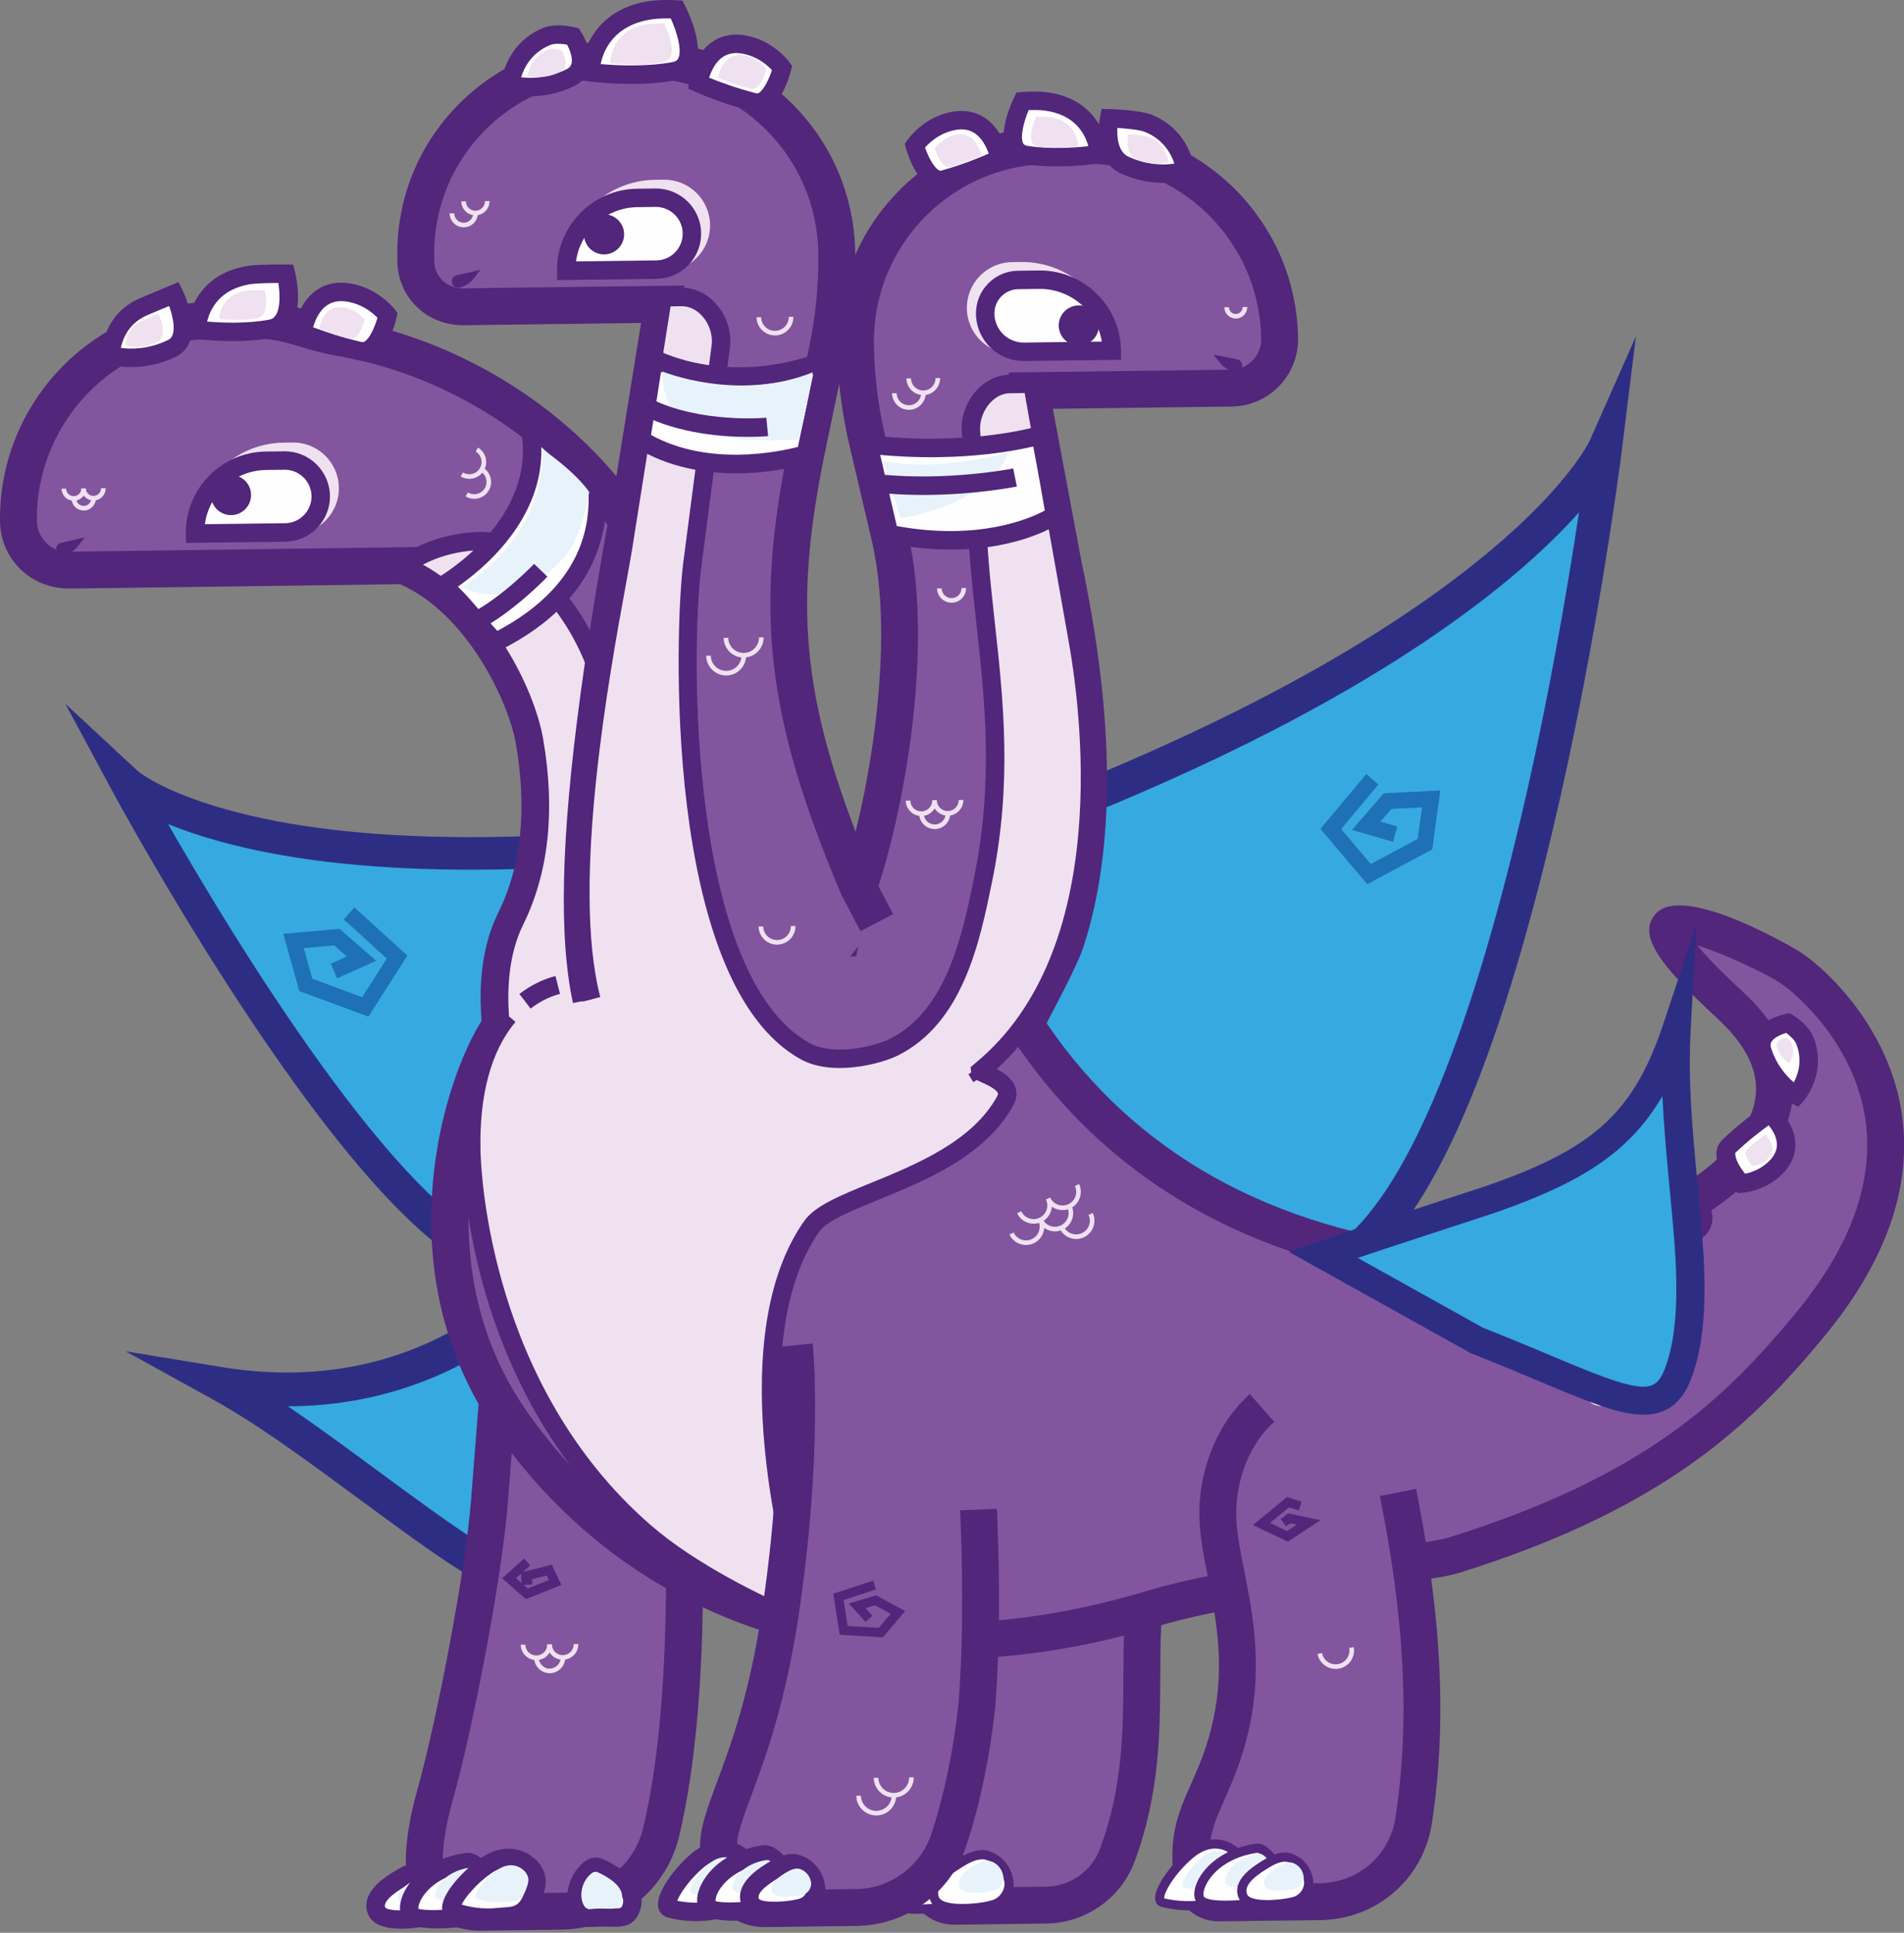 <?xml version="1.0" encoding="UTF-8"?>
<svg width="136px" height="138px" viewBox="0 0 136 138" version="1.1" xmlns="http://www.w3.org/2000/svg" xmlns:xlink="http://www.w3.org/1999/xlink">
    <rect x="0" y="0" width="136" height="138" fill="#808080" stroke="none"/>
    <title>zigge-wing</title>
    <g id="/perfect-match" stroke="none" stroke-width="1" fill="none" fill-rule="evenodd">
        <g id="match@xl" transform="translate(-751, -4251)">
            <g id="zigge-wing" transform="translate(751, 4251)">
                <path d="M52.331,65.655 C106.768,49.747 114.655,31.949 114.655,31.949 C114.655,31.949 108.235,83.814 95.043,90.57" id="Fill-1" fill="#36A9E0"></path>
                <path d="M113.552,31.46 L116.852,24.013 L115.818,32.36 L115.719,33.112 C115.657,33.577 115.585,34.097 115.504,34.668 L115.399,35.397 C115.132,37.242 114.819,39.262 114.461,41.419 C113.299,48.403 111.901,55.388 110.261,61.914 C106.223,77.99 101.461,88.638 95.593,91.643 L94.493,89.497 C99.471,86.948 104.068,76.669 107.922,61.327 C109.544,54.871 110.93,47.948 112.081,41.023 C112.318,39.597 112.535,38.231 112.732,36.937 L112.786,36.58 L112.684,36.695 C111.255,38.288 109.457,39.993 107.245,41.786 L107.007,41.979 C98.403,48.887 85.417,55.769 67.161,62.175 C62.62,63.768 57.792,65.315 52.669,66.812 L51.992,64.498 C57.075,63.013 61.862,61.478 66.362,59.899 C84.373,53.579 97.119,46.825 105.496,40.099 C108.398,37.769 110.545,35.618 112.052,33.703 C112.533,33.093 112.911,32.552 113.199,32.085 L113.264,31.979 C113.431,31.703 113.522,31.528 113.552,31.46 Z" id="Stroke-3" fill="#2D2E83" fill-rule="nonzero"></path>
                <path d="M50.884,80.151 C50.884,80.151 48.791,78.949 48.848,100.137 C48.926,129.516 30.135,106.775 15.677,98.801 C27.838,100.791 39.19,95.358 46.023,81.459 L50.884,80.151 Z" id="Fill-5" fill="#36A9E0"></path>
                <path d="M51.454,81.107 L55.563,77.644 L45.182,80.436 L44.941,80.927 C38.595,93.836 28.037,99.602 15.872,97.611 L8.976,96.482 L15.094,99.856 C17.255,101.048 19.527,102.562 22.729,104.886 L23.797,105.666 L27.251,108.205 C29.395,109.775 30.71,110.711 31.92,111.514 L32.292,111.758 L32.661,111.997 L32.959,112.187 L33.414,112.473 C33.491,112.521 33.568,112.569 33.647,112.618 C36.809,114.575 39.37,115.68 41.602,115.897 C47.241,116.446 50.028,111.493 50.054,100.469 L50.053,99.546 L50.054,98.374 C50.074,91.999 50.302,87.444 50.688,84.46 L50.706,84.323 C50.872,83.079 51.059,82.181 51.252,81.592 C51.313,81.406 51.37,81.266 51.42,81.169 L51.454,81.107 Z M46.86,82.482 L48.66,81.998 L48.655,82.021 C47.994,84.969 47.645,90.32 47.641,99.033 L47.642,100.14 C47.669,110.17 45.633,113.867 41.835,113.497 C40.095,113.328 37.889,112.389 35.103,110.683 L34.917,110.568 C34.663,110.411 34.419,110.258 34.179,110.105 L33.819,109.874 L33.46,109.64 L33.088,109.394 C31.646,108.43 29.989,107.23 26.859,104.925 L24.791,103.404 L24.063,102.874 C22.813,101.968 21.699,101.181 20.673,100.485 L20.557,100.407 L20.936,100.404 C31.615,100.243 40.816,94.186 46.692,82.812 L46.86,82.482 Z" id="Stroke-7" fill="#2D2E83" fill-rule="nonzero"></path>
                <path d="M54.81,59.332 C18.118,64.325 9.013,55.871 9.013,55.871 C9.013,55.871 27.268,89.769 36.87,90.278 C26.902,94.242 52.288,117.531 46.49,113.683 C52.402,122.413 43.403,114.315 57.147,98.855 C70.891,83.395 54.81,59.332 54.81,59.332" id="Fill-9" fill="#36A9E0"></path>
                <path d="M9.805,55.019 L4.664,50.245 L8.118,56.659 L8.645,57.614 L9.102,58.431 C9.69,59.477 10.343,60.618 11.054,61.834 C13.424,65.888 15.945,69.941 18.509,73.729 C20.723,76.997 22.87,79.919 24.919,82.405 L25.068,82.584 C28.478,86.696 31.5,89.486 34.161,90.722 L34.267,90.77 L34.232,90.817 C33.418,91.915 33.182,93.365 33.496,95.053 C33.887,97.155 35.106,99.651 37.022,102.551 C37.891,103.865 38.89,105.242 40.024,106.706 L40.196,106.928 C40.76,107.652 41.339,108.376 41.973,109.151 L42.223,109.456 L45.527,114.335 C45.712,114.608 45.914,114.917 46.118,115.235 L46.44,115.743 L46.917,116.507 C47.406,117.296 47.794,117.935 47.849,117.997 C47.915,118.071 47.988,118.139 48.079,118.204 C48.261,118.333 48.477,118.421 48.748,118.428 C49.114,118.437 49.445,118.28 49.67,118.025 C49.8,117.878 49.874,117.729 49.923,117.572 C49.987,117.367 49.995,117.234 49.998,116.915 L50.003,116.291 C50.008,116.002 50.019,115.722 50.041,115.424 C50.171,113.622 50.626,111.645 51.586,109.374 C52.852,106.376 54.877,103.198 57.814,99.855 L58.016,99.627 C61.576,95.623 63.432,90.859 63.798,85.526 C64.222,79.36 62.666,72.81 59.821,66.32 C58.941,64.311 57.998,62.456 57.054,60.796 C56.759,60.279 56.483,59.812 56.23,59.402 L56.009,59.046 C55.931,58.923 55.868,58.824 55.82,58.751 L55.373,58.082 L54.653,58.18 C35.747,60.753 22.725,60.027 14.514,57.288 C12.937,56.761 11.693,56.204 10.749,55.654 C10.466,55.489 10.232,55.338 10.044,55.203 L9.976,55.153 C9.871,55.075 9.815,55.029 9.805,55.019 Z M12.007,58.839 L12.098,58.876 C12.618,59.086 13.178,59.292 13.778,59.493 L14.037,59.578 C22.453,62.313 35.389,63.046 53.82,60.637 L54.227,60.583 L54.341,60.768 C54.555,61.12 54.787,61.513 55.033,61.945 C55.939,63.538 56.845,65.322 57.692,67.253 C60.399,73.429 61.873,79.633 61.478,85.367 C61.151,90.126 59.535,94.34 56.434,97.905 L56.099,98.284 C51.372,103.652 48.953,108.437 48.072,112.735 L48.043,112.88 L48.033,112.866 C47.881,112.651 47.684,112.397 47.43,112.082 L47.06,111.628 C46.495,110.945 44.925,109.073 44.828,108.957 L44.412,108.455 C43.461,107.307 42.648,106.298 41.862,105.283 C40.762,103.862 39.796,102.531 38.963,101.27 C37.203,98.607 36.104,96.356 35.782,94.628 C35.462,92.905 35.904,91.913 37.299,91.358 L42.228,89.398 L36.931,89.117 C34.54,88.99 30.963,86.081 26.714,80.926 C24.716,78.502 22.61,75.638 20.435,72.426 C17.902,68.685 15.408,64.673 13.062,60.661 L12.646,59.948 C12.51,59.713 12.376,59.482 12.245,59.253 L12.007,58.839 Z" id="Stroke-11" fill="#2D2E83" fill-rule="nonzero"></path>
                <path d="M68.174,136.104 L74.728,136.022 C76.98,135.993 79.007,134.59 79.798,132.478 C82.049,126.462 81.4,120.968 81.619,116.258 C82.023,107.535 80.605,103.084 79.215,95.811 L69.38,96.161 C69.38,96.161 70.261,99.775 70.955,110.634 C71.17,113.993 65.782,127.568 66.125,134.19 C66.182,135.276 67.086,136.118 68.174,136.104" id="Fill-13" fill="#82559E"></path>
                <path d="M68.145,137.42 C66.365,137.42 64.904,136.04 64.811,134.258 C64.6,130.204 66.316,124.068 67.83,118.655 C68.758,115.336 69.718,111.907 69.642,110.717 C68.962,100.097 68.109,96.509 68.1,96.474 L67.717,94.904 L80.296,94.455 L80.508,95.564 C80.762,96.896 81.019,98.133 81.263,99.319 C82.34,104.532 83.271,109.036 82.934,116.318 C82.884,117.389 82.88,118.501 82.876,119.65 C82.862,123.606 82.844,128.093 81.031,132.94 C80.059,135.536 77.532,137.303 74.744,137.337 L68.19,137.42 L68.145,137.42 Z M70.955,97.422 C71.281,99.406 71.815,103.443 72.269,110.55 C72.368,112.106 71.611,114.913 70.367,119.363 C68.978,124.323 67.252,130.499 67.441,134.123 C67.46,134.501 67.816,134.773 68.157,134.788 L74.711,134.705 C76.422,134.683 77.971,133.604 78.565,132.017 C80.213,127.611 80.229,123.558 80.243,119.639 C80.249,118.451 80.251,117.302 80.304,116.198 C80.626,109.245 79.77,105.1 78.685,99.852 C78.506,98.988 78.323,98.099 78.137,97.167 L70.955,97.422 Z" id="Fill-15" fill="#51267B"></path>
                <path d="M48.704,105.199 L40.678,96.328 L35.794,96.583 C35.794,96.583 35.203,104.055 34.962,107.183 C34.536,112.697 32.388,123.518 31.045,128.271 C30.608,129.818 30.36,131.262 30.304,132.567 C30.208,134.766 32.063,136.557 34.264,136.53 L40.07,136.457 C43.453,136.415 46.429,134.122 47.22,130.833 C49.679,120.598 48.704,105.199 48.704,105.199" id="Fill-17" fill="#82559E"></path>
                <path d="M34.215,137.845 C32.79,137.845 31.411,137.263 30.42,136.242 C29.436,135.227 28.928,133.901 28.989,132.51 C29.051,131.095 29.315,129.55 29.779,127.913 C31.15,123.056 33.248,112.275 33.649,107.081 C33.891,103.953 34.482,96.479 34.482,96.479 L34.574,95.329 L41.235,94.981 L49.987,104.657 L50.017,105.115 C50.057,105.753 50.977,120.831 48.501,131.141 C47.574,134.996 44.113,137.724 40.087,137.773 L34.282,137.845 L34.215,137.845 Z M37.016,97.838 C36.841,100.056 36.456,104.916 36.275,107.285 C35.855,112.709 33.746,123.555 32.311,128.628 C31.905,130.069 31.672,131.414 31.619,132.624 C31.59,133.286 31.835,133.92 32.311,134.41 C32.808,134.922 33.5,135.213 34.215,135.213 L34.248,135.213 L40.054,135.142 C42.875,135.106 45.296,133.209 45.939,130.527 C48.093,121.566 47.549,108.341 47.415,105.736 L40.121,97.674 L37.016,97.838 Z" id="Fill-19" fill="#51267B"></path>
                <path d="M37.561,114.177 L35.869,112.688 L37.434,111.28 L37.874,111.768 L37.361,112.232 L39.414,111.718 L40.099,113.164 L37.561,114.177 Z M37.408,113.164 L37.692,113.416 L39.203,112.813 L39.049,112.487 L38.003,112.75 L38.027,113.128 L37.408,113.164 Z M36.859,112.683 L37.25,113.026 L37.211,112.367 L36.859,112.683 Z" id="Fill-21" fill="#51267B"></path>
                <path d="M37.204,71.934 C42.968,71.743 48.319,67.707 60.075,67.018 C60.236,66.248 60.433,65.549 60.69,64.978 C62.76,60.342 65.597,47.026 63.558,38.329 L61.946,31.445 C61.416,29.187 61.135,26.878 61.105,24.559 C61.093,23.593 61.179,22.649 61.354,21.735 C61.398,21.506 61.447,21.28 61.502,21.056 C61.667,20.382 61.878,19.728 62.136,19.098 C62.223,18.886 62.313,18.678 62.409,18.473 C62.601,18.062 62.812,17.664 63.041,17.275 C63.27,16.889 63.516,16.512 63.78,16.149 C64.574,15.062 65.521,14.092 66.587,13.273 C66.944,13 67.314,12.743 67.695,12.504 C69.796,11.192 72.272,10.421 74.929,10.387 L77.224,10.358 C81.092,10.31 84.611,11.831 87.176,14.334 C87.497,14.646 87.802,14.974 88.092,15.316 C88.62,15.937 89.088,16.608 89.502,17.315 C89.657,17.581 89.807,17.851 89.944,18.127 C90.045,18.331 90.141,18.536 90.232,18.744 C90.506,19.369 90.735,20.018 90.917,20.686 C91.097,21.354 91.23,22.043 91.311,22.748 C91.366,23.217 91.395,23.696 91.401,24.179 C91.414,25.141 91.034,26.018 90.41,26.658 C89.786,27.298 88.919,27.699 87.955,27.712 L73.622,27.891 L75.947,40.302 C78.654,53.045 77.996,61.6 76.095,67.32 C75.671,68.597 73.224,73.128 73.224,73.128 C80.534,84.345 91.587,89.149 103.357,90.436 C113.364,91.53 134.819,82.151 123.566,71.752 C112.314,61.355 125.834,67.739 127.83,69.048 C129.824,70.356 141.387,80.093 129.155,94.744 C123.983,100.94 118.107,106.588 103.854,111.04 C101.567,111.753 89.06,112.82 82.344,114.839 C62.35,120.85 45.956,114.793 36.648,101.666 C27.379,88.591 34.928,72.009 37.204,71.934" id="Fill-23" fill="#82559E"></path>
                <path d="M67.462,118.45 C54.363,118.45 42.998,112.897 35.575,102.427 C28.184,92.001 30.892,79.79 33.658,74.219 C35.417,70.677 36.729,70.634 37.16,70.62 C39.412,70.545 41.617,69.827 44.406,68.921 C48.072,67.73 52.594,66.259 59.02,65.769 C59.161,65.266 59.315,64.827 59.487,64.441 C61.456,60.037 64.224,46.934 62.277,38.629 L60.664,31.747 C60.114,29.401 59.819,26.988 59.788,24.577 C59.776,23.538 59.868,22.497 60.061,21.488 C60.11,21.235 60.164,20.987 60.225,20.74 C60.403,20.01 60.637,19.288 60.918,18.599 C61.013,18.369 61.111,18.14 61.217,17.914 C61.426,17.468 61.655,17.031 61.907,16.607 C62.157,16.182 62.428,15.77 62.718,15.373 C63.585,14.185 64.617,13.125 65.785,12.229 C66.176,11.929 66.58,11.649 66.996,11.388 C69.368,9.908 72.105,9.108 74.912,9.071 L77.208,9.042 C81.315,8.954 85.168,10.538 88.094,13.392 C88.446,13.732 88.78,14.091 89.097,14.466 C89.659,15.129 90.178,15.864 90.639,16.651 C90.81,16.945 90.973,17.239 91.123,17.541 C91.234,17.766 91.339,17.99 91.438,18.216 C91.738,18.9 91.989,19.614 92.187,20.342 C92.385,21.075 92.532,21.834 92.618,22.598 C92.678,23.11 92.709,23.633 92.717,24.161 C92.734,25.445 92.25,26.658 91.352,27.577 C90.457,28.494 89.257,29.011 87.973,29.027 L75.203,29.187 L77.24,40.058 C79.645,51.378 79.683,60.7 77.344,67.735 C76.988,68.808 75.484,71.685 74.757,73.054 C81.069,82.325 90.735,87.732 103.501,89.127 C110.361,89.897 122.448,85.332 124.954,79.83 C126.035,77.461 125.287,75.134 122.673,72.72 C118.219,68.604 117.089,66.738 118.195,65.322 C120.122,62.862 128.47,67.894 128.552,67.948 C130.687,69.348 134.96,73.563 135.84,79.496 C136.618,84.73 134.708,90.145 130.164,95.587 C125.244,101.482 119.189,107.629 104.246,112.295 C103.282,112.596 101.049,112.905 97.962,113.331 C93.257,113.981 86.813,114.87 82.722,116.1 C77.471,117.679 72.347,118.45 67.462,118.45 M37.437,73.242 C36.808,73.745 35.093,76.505 34.118,81.008 C33.199,85.245 32.446,93.464 37.722,100.905 C47.372,114.511 63.497,119.135 81.964,113.578 C86.25,112.291 92.81,111.385 97.602,110.723 C100.226,110.361 102.706,110.019 103.461,109.784 C117.734,105.326 123.281,99.727 128.144,93.901 C132.186,89.061 133.899,84.343 133.235,79.882 C132.464,74.688 128.551,71.095 127.107,70.147 C126.056,69.458 123.084,68.073 121.225,67.49 C121.792,68.177 122.772,69.226 124.459,70.787 C128.827,74.821 128.443,78.526 127.351,80.921 C124.124,87.998 110.433,92.53 103.215,91.744 C89.333,90.226 78.872,84.205 72.122,73.846 L71.694,73.191 L72.066,72.503 C72.991,70.79 74.562,67.755 74.845,66.906 C77.034,60.321 76.971,51.461 74.658,40.576 L72.039,26.595 L87.938,26.395 C88.519,26.388 89.063,26.156 89.466,25.74 C89.874,25.323 90.093,24.775 90.085,24.196 C90.079,23.758 90.053,23.324 90.004,22.899 C89.93,22.266 89.811,21.637 89.646,21.03 C89.483,20.429 89.275,19.836 89.026,19.272 C88.943,19.082 88.856,18.894 88.764,18.71 C88.64,18.463 88.504,18.218 88.364,17.976 C87.982,17.326 87.552,16.715 87.089,16.166 C86.827,15.857 86.549,15.56 86.258,15.277 C83.87,12.949 80.732,11.672 77.402,11.672 C77.347,11.672 77.294,11.672 77.241,11.674 L74.945,11.702 C72.619,11.733 70.354,12.395 68.394,13.618 C68.048,13.836 67.711,14.07 67.387,14.317 C66.422,15.06 65.565,15.937 64.844,16.924 C64.604,17.253 64.382,17.595 64.174,17.945 C63.967,18.295 63.776,18.659 63.602,19.03 C63.515,19.217 63.433,19.405 63.355,19.594 C63.123,20.164 62.928,20.76 62.781,21.368 C62.73,21.572 62.686,21.776 62.647,21.981 C62.486,22.82 62.411,23.682 62.42,24.544 C62.449,26.763 62.72,28.985 63.227,31.145 L64.84,38.028 C66.948,47.022 64.041,60.703 61.891,65.515 C61.695,65.955 61.517,66.549 61.363,67.286 L61.158,68.272 L60.152,68.331 C53.538,68.718 48.926,70.218 45.221,71.424 C42.42,72.334 39.991,73.124 37.437,73.242" id="Fill-25" fill="#51267B"></path>
                <path d="M49.416,52.737 C49.69,37.915 37.781,26.419 24.38,24.126 C21.599,23.65 20.685,22.791 17.649,22.828 L15.324,22.858 C7.489,22.957 1.219,29.385 1.318,37.216 C1.342,39.168 2.945,40.731 4.899,40.706 C4.899,40.706 28.748,40.399 28.86,40.387 C28.861,40.389 30.802,40.365 30.803,40.366 C30.8,40.369 28.857,40.394 28.855,40.396 C34.157,42.568 37.524,49.265 38.147,52.878 C39.036,58.025 38.486,62.284 36.771,65.747 C35.626,68.052 35.528,70.814 35.736,73.047 C35.736,73.047 35.793,73.066 35.875,73.092 C35.972,74.286 36.183,75.642 36.558,77.189 C38.784,75.596 42.249,73.199 42.881,72.854 C44.249,72.111 47.34,70.415 48.722,69.6 C57.555,64.389 49.26,61.167 49.416,52.737" id="Fill-28" fill="#82559E"></path>
                <path d="M35.74,79.392 L35.279,77.5 C34.991,76.313 34.78,75.162 34.65,74.065 L34.506,74.017 L34.426,73.169 C34.131,70.008 34.523,67.315 35.591,65.162 C37.235,61.843 37.66,57.786 36.85,53.102 C36.34,50.142 33.395,43.833 28.574,41.708 C27.415,41.728 22.916,41.791 4.915,42.022 C3.613,42.005 2.394,41.549 1.466,40.645 C0.538,39.74 0.018,38.529 0.001,37.232 C-0.107,28.688 6.759,21.649 15.306,21.541 L17.632,21.512 C19.729,21.485 20.91,21.845 22.174,22.225 C22.887,22.44 23.624,22.661 24.604,22.83 C37.497,25.035 51.037,36.276 50.732,52.762 C50.679,55.628 51.729,57.878 52.658,59.864 C54.267,63.312 55.931,66.875 49.39,70.733 C48.042,71.528 45.061,73.167 43.51,74.01 C43.009,74.284 39.828,76.467 37.325,78.259 L35.74,79.392 Z M36.986,72.064 L37.004,72.068 L37.187,72.985 C37.238,73.617 37.322,74.275 37.438,74.952 C39.349,73.61 41.661,72.02 42.253,71.698 C43.788,70.864 46.736,69.242 48.053,68.468 C52.535,65.824 51.873,64.405 50.272,60.977 C49.276,58.844 48.036,56.188 48.099,52.713 C48.377,37.696 35.971,27.444 24.159,25.423 C23.02,25.227 22.168,24.972 21.417,24.747 C20.258,24.398 19.336,24.127 17.665,24.144 L15.341,24.173 C8.244,24.264 2.544,30.107 2.634,37.199 C2.642,37.792 2.88,38.347 3.304,38.76 C3.729,39.175 4.297,39.451 4.881,39.391 C12.958,39.286 28.355,39.085 28.809,39.074 L29.378,39.056 L29.389,39.066 L29.816,39.062 C30.066,39.058 30.259,39.035 30.452,39.055 L30.756,39.051 L30.758,39.059 C31.316,39.077 31.455,39.156 31.734,39.435 L32.665,40.366 L32.199,40.833 C36.272,43.938 38.87,49.322 39.444,52.655 C40.351,57.899 39.848,62.501 37.95,66.332 C37.051,68.144 36.905,70.324 36.986,72.064 L36.986,72.064 Z" id="Fill-30" fill="#51267B"></path>
                <path d="M42.036,69.951 C41.891,67.665 41.525,66.494 41.77,65.56 C43.18,60.182 43.64,58.484 43.568,52.811 C43.497,47.171 40.16,41.639 35.299,38.736 C35.031,38.577 31.555,38.375 28.854,40.397 C34.157,42.568 37.523,49.265 38.147,52.878 C39.037,58.025 38.487,62.285 36.77,65.747 C35.627,68.052 35.529,70.814 35.737,73.048 C35.737,73.048 42.239,75.395 42.036,69.951" id="Fill-33" fill="#EFE1F0"></path>
                <path d="M38.6,74.205 C37.036,74.205 35.608,73.7 35.513,73.667 L35.121,73.523 L35.081,73.109 C34.888,71.019 34.919,67.996 36.18,65.453 C37.889,62.007 38.332,57.815 37.498,52.991 C36.849,49.226 33.398,42.969 28.604,41.005 L27.531,40.564 L28.46,39.87 C31.286,37.755 35.048,37.819 35.635,38.171 C40.781,41.243 44.153,46.986 44.227,52.802 C44.298,58.511 43.832,60.292 42.446,65.574 L42.407,65.728 C42.288,66.183 42.362,66.784 42.472,67.695 C42.547,68.302 42.637,69.023 42.692,69.91 L42.693,69.927 C42.754,71.545 42.281,72.735 41.287,73.46 C40.512,74.026 39.532,74.205 38.6,74.205 M36.357,72.553 C37.414,72.856 39.421,73.196 40.512,72.397 C41.128,71.945 41.421,71.133 41.378,69.985 C41.323,69.132 41.239,68.438 41.166,67.856 C41.041,66.832 40.949,66.094 41.134,65.395 L41.173,65.239 C42.562,59.947 42.98,58.349 42.911,52.818 C42.843,47.451 39.723,42.145 34.96,39.301 C34.769,39.263 32.421,39.14 30.209,40.316 C35.051,42.958 38.168,49.127 38.797,52.767 C39.678,57.872 39.195,62.337 37.361,66.038 C36.319,68.14 36.222,70.666 36.357,72.553" id="Fill-35" fill="#51267B"></path>
                <path d="M7.911,25.361 C7.911,25.361 7.876,22.884 10.324,21.87 C11.071,21.559 12.436,20.984 12.436,20.984 C12.436,20.984 13.94,24.066 12.29,24.868 C9.913,26.023 7.911,25.361 7.911,25.361" id="Fill-37" fill="#FEFEFE"></path>
                <path d="M9.378,26.208 C8.397,26.208 7.753,26.003 7.704,25.985 L7.26,25.839 L7.253,25.37 C7.252,25.251 7.243,22.435 10.073,21.261 C10.818,20.953 12.179,20.377 12.179,20.377 L12.753,20.136 L13.027,20.696 C13.134,20.918 14.069,22.9 13.579,24.319 C13.402,24.833 13.055,25.227 12.578,25.461 C11.365,26.049 10.241,26.208 9.378,26.208 M8.63,24.839 C9.314,24.931 10.589,24.964 12.002,24.276 C12.168,24.196 12.271,24.076 12.334,23.89 C12.525,23.339 12.301,22.461 12.08,21.848 C11.62,22.04 10.999,22.301 10.577,22.477 C9.196,23.05 8.765,24.179 8.63,24.839" id="Fill-39" fill="#51267B"></path>
                <path d="M14.051,23.541 C14.051,23.541 14.078,20.167 17.869,19.627 C18.576,19.527 20.426,19.547 20.426,19.547 C20.426,19.547 21.322,23.107 19.325,23.475 C16.869,23.928 14.051,23.541 14.051,23.541" id="Fill-41" fill="#FEFEFE"></path>
                <path d="M16.612,24.355 C15.161,24.355 14.036,24.203 13.961,24.192 L13.388,24.115 L13.393,23.536 C13.404,22.172 14.334,19.466 17.778,18.976 C18.513,18.872 20.234,18.888 20.433,18.889 L20.94,18.894 L21.064,19.386 C21.128,19.639 21.66,21.886 20.808,23.21 C20.493,23.7 20.022,24.017 19.445,24.123 C18.49,24.299 17.491,24.355 16.612,24.355 M14.795,22.958 C15.749,23.039 17.577,23.129 19.206,22.828 C19.429,22.788 19.581,22.687 19.701,22.5 C20.054,21.95 19.988,20.891 19.883,20.204 C19.249,20.205 18.364,20.222 17.962,20.279 C15.68,20.604 14.998,22.105 14.795,22.958" id="Fill-43" fill="#51267B"></path>
                <path d="M21.606,23.77 C21.606,23.77 22.058,20.021 25.434,21.008 C26.876,21.429 27.687,22.511 27.687,22.511 C27.687,22.511 27.054,25.369 25.713,25.065 C23.369,24.535 21.606,23.77 21.606,23.77" id="Fill-45" fill="#FEFEFE"></path>
                <path d="M25.909,25.746 C25.796,25.746 25.682,25.733 25.568,25.706 C23.191,25.169 21.417,24.406 21.344,24.374 L20.893,24.178 L20.953,23.691 C20.963,23.609 21.216,21.634 22.66,20.681 C23.475,20.144 24.469,20.04 25.619,20.378 C27.253,20.853 28.175,22.065 28.214,22.116 L28.395,22.357 L28.33,22.653 C28.281,22.872 27.824,24.815 26.754,25.492 C26.489,25.66 26.202,25.746 25.909,25.746 M22.366,23.366 C23.039,23.622 24.327,24.077 25.858,24.425 C25.902,24.431 25.955,24.439 26.048,24.381 C26.422,24.145 26.775,23.335 26.962,22.685 C26.674,22.393 26.08,21.882 25.249,21.64 C24.475,21.415 23.869,21.46 23.384,21.778 C22.798,22.165 22.504,22.886 22.366,23.366" id="Fill-47" fill="#51267B"></path>
                <path d="M31.599,41.813 C31.599,41.813 39.384,37.453 37.803,30.304 C38.855,31.148 41.669,33.726 42.696,35.051 C42.713,36.456 43.04,42.026 35.39,45.854 C34.018,44.468 32.856,42.731 31.599,41.813" id="Fill-49" fill="#FEFEFE"></path>
                <path d="M35.257,46.656 L34.923,46.317 C34.368,45.756 33.854,45.148 33.356,44.561 C32.615,43.685 31.912,42.857 31.21,42.344 L30.385,41.741 L31.276,41.24 C31.351,41.198 38.615,37.026 37.16,30.447 L36.756,28.619 L38.215,29.791 C39.339,30.693 42.163,33.289 43.215,34.65 L43.351,34.824 L43.354,35.043 C43.442,40.061 40.861,43.852 35.685,46.443 L35.257,46.656 Z M32.702,41.883 C33.262,42.414 33.801,43.051 34.362,43.712 C34.738,44.159 35.125,44.615 35.525,45.044 C42.028,41.596 42.068,36.955 42.041,35.286 C41.302,34.389 39.842,32.977 38.666,31.919 C38.823,37.086 34.512,40.628 32.702,41.883 L32.702,41.883 Z" id="Fill-51" fill="#51267B"></path>
                <path d="M8.969,24.666 C8.969,24.666 8.951,23.384 10.218,22.859 C10.606,22.699 11.311,22.4 11.311,22.4 C11.311,22.4 12.09,23.995 11.236,24.411 C10.005,25.009 8.969,24.666 8.969,24.666" id="Fill-53" fill="#EFE1F0"></path>
                <path d="M15.663,22.759 C15.663,22.759 15.677,21.036 17.61,20.761 C17.97,20.71 18.913,20.722 18.913,20.722 C18.913,20.722 19.37,22.536 18.351,22.724 C17.099,22.955 15.663,22.759 15.663,22.759" id="Fill-55" fill="#EFE1F0"></path>
                <path d="M22.811,23.485 C22.811,23.485 23.052,21.496 24.843,22.02 C25.609,22.244 26.038,22.816 26.038,22.816 C26.038,22.816 25.702,24.334 24.99,24.172 C23.747,23.891 22.811,23.485 22.811,23.485" id="Fill-57" fill="#EFE1F0"></path>
                <path d="M20.979,38.13 L13.812,38.219 C13.767,34.611 16.657,31.649 20.266,31.603 L20.898,31.595 C22.703,31.574 24.185,33.017 24.206,34.822 C24.229,36.625 22.784,38.106 20.979,38.13" id="Fill-59" fill="#EFE1F0"></path>
                <path d="M20.374,38.015 L13.933,38.096 C13.898,35.26 16.168,32.933 19.005,32.896 L20.31,32.882 C21.727,32.864 22.891,33.998 22.909,35.415 C22.926,36.834 21.792,37.997 20.374,38.015" id="Fill-61" fill="#FEFEFE"></path>
                <path d="M13.285,38.761 L13.276,38.104 C13.256,36.557 13.84,35.095 14.921,33.987 C16.001,32.879 17.449,32.258 18.998,32.239 L20.302,32.223 L20.343,32.223 C22.103,32.223 23.546,33.643 23.567,35.407 C23.59,37.186 22.161,38.65 20.381,38.673 L13.285,38.761 Z M20.343,33.539 L20.317,33.539 L19.012,33.555 C17.817,33.569 16.698,34.05 15.864,34.905 C15.183,35.601 14.758,36.481 14.631,37.428 L20.367,37.357 C21.419,37.345 22.264,36.476 22.251,35.424 C22.244,34.915 22.04,34.438 21.675,34.081 C21.316,33.731 20.843,33.539 20.343,33.539 L20.343,33.539 Z" id="Fill-63" fill="#51267B"></path>
                <path d="M15.066,35.363 C15.076,36.155 15.726,36.788 16.518,36.779 C17.31,36.768 17.945,36.118 17.934,35.327 C17.924,34.535 17.275,33.902 16.481,33.91 C15.69,33.921 15.056,34.571 15.066,35.363" id="Fill-65" fill="#51267B"></path>
                <path d="M4.557,39.633 L4.557,39.633 C4.964,39.541 5.325,39.31 5.58,38.98 L6.054,38.37 L4.985,38.614 L4.357,38.756 C4.115,38.811 3.964,39.053 4.019,39.294 C4.074,39.537 4.314,39.689 4.557,39.633" id="Fill-67" fill="#51267B"></path>
                <path d="M32.924,41.937 C32.924,41.937 38.923,38.612 38.748,32.065 C41.366,33.922 42.085,35.135 42.085,35.135 C42.085,35.135 41.672,38.258 40.239,39.849 C38.039,42.293 35.727,43.064 32.924,41.937" id="Fill-69" fill="#E8F2FA"></path>
                <path d="M38.627,40.717 C38.627,40.717 36.277,43.167 33.968,44.359" id="Fill-71" fill="#FEFEFE"></path>
                <path d="M34.27,44.943 L33.666,43.773 C35.852,42.646 38.13,40.285 38.151,40.261 L39.102,41.172 C39.004,41.276 36.649,43.715 34.27,44.943" id="Fill-73" fill="#51267B"></path>
                <path d="M62.628,65.877 L61.249,63.24 C56.07,50.959 55.203,43.72 57.663,31.907 L59.102,24.985 C59.574,22.713 59.798,20.398 59.768,18.079 C59.671,10.349 53.324,4.162 45.592,4.259 L43.332,4.286 C35.705,4.384 29.6,10.64 29.696,18.264 L29.701,18.662 C29.724,20.475 31.214,21.928 33.029,21.904 L47.34,21.724 L45.326,34.19 C39.104,67.604 39.94,81.108 52.975,78.167" id="Fill-75" fill="#82559E"></path>
                <path d="M49.771,79.878 C47.37,79.878 45.443,79.157 43.933,77.704 C39.021,72.976 39.048,60.709 44.033,33.95 L45.791,23.059 L33.045,23.22 C31.83,23.21 30.656,22.772 29.774,21.914 C28.893,21.056 28.401,19.907 28.385,18.677 L28.38,18.281 C28.329,14.242 29.854,10.426 32.675,7.534 C35.496,4.643 39.274,3.023 43.315,2.972 L45.574,2.942 C49.655,2.845 53.53,4.433 56.462,7.292 C59.392,10.147 61.033,13.973 61.085,18.061 C61.115,20.471 60.881,22.889 60.391,25.252 L58.952,32.173 C56.547,43.718 57.336,50.573 62.463,62.729 L63.794,65.268 L61.462,66.486 L60.083,63.85 C54.728,51.162 53.871,43.66 56.373,31.638 L57.812,24.717 C58.265,22.542 58.479,20.313 58.452,18.095 C58.408,14.708 57.05,11.539 54.625,9.175 C52.198,6.811 48.991,5.499 45.608,5.574 L43.348,5.603 C36.46,5.69 30.926,11.363 31.013,18.248 L31.018,18.646 C31.025,19.171 31.235,19.663 31.612,20.03 C31.988,20.397 32.528,20.579 33.012,20.588 L48.889,20.389 L46.626,34.398 C43.326,52.129 40.644,70.885 45.76,75.808 C47.254,77.248 49.518,77.599 52.686,76.883 L53.264,79.451 C52.002,79.736 50.839,79.878 49.771,79.878" id="Fill-77" fill="#51267B"></path>
                <path d="M36.444,6.029 C36.444,6.029 36.643,3.6 39.042,2.607 C39.774,2.303 40.93,2.603 40.93,2.603 C40.93,2.603 42.35,4.761 40.733,5.548 C38.404,6.678 36.444,6.029 36.444,6.029" id="Fill-79" fill="#FEFEFE"></path>
                <path d="M37.882,6.872 C36.919,6.872 36.285,6.669 36.237,6.654 L35.746,6.49 L35.788,5.976 C35.797,5.86 36.051,3.133 38.79,1.999 C39.7,1.619 40.955,1.928 41.094,1.965 L41.341,2.029 L41.48,2.241 C41.578,2.387 42.416,3.711 42.089,4.898 C41.939,5.443 41.571,5.872 41.021,6.139 C39.832,6.715 38.73,6.872 37.882,6.872 M37.222,5.519 C37.898,5.603 39.092,5.613 40.444,4.955 C40.714,4.826 40.786,4.67 40.819,4.552 C40.934,4.139 40.694,3.54 40.507,3.186 C40.123,3.119 39.598,3.086 39.295,3.215 C37.952,3.77 37.424,4.852 37.222,5.519" id="Fill-81" fill="#51267B"></path>
                <path d="M42.175,5.158 C42.175,5.158 42.205,1.335 46.499,0.725 C47.3,0.61 48.331,0.676 48.331,0.676 C48.331,0.676 50.41,4.666 48.147,5.082 C45.367,5.595 42.175,5.158 42.175,5.158" id="Fill-83" fill="#FEFEFE"></path>
                <path d="M45.069,5.991 C43.435,5.991 42.169,5.821 42.086,5.809 L41.511,5.731 L41.516,5.152 C41.529,3.634 42.566,0.619 46.406,0.073 C47.266,-0.048 48.329,0.018 48.372,0.019 L48.744,0.043 L48.914,0.373 C49.065,0.661 50.366,3.24 49.634,4.737 C49.454,5.108 49.069,5.583 48.266,5.73 C47.188,5.928 46.06,5.991 45.069,5.991 M42.905,4.575 C43.953,4.668 46.109,4.789 48.028,4.435 C48.307,4.383 48.399,4.267 48.452,4.159 C48.734,3.583 48.341,2.257 47.912,1.318 C47.562,1.306 47.033,1.312 46.592,1.376 C43.838,1.768 43.101,3.61 42.905,4.575" id="Fill-85" fill="#51267B"></path>
                <path d="M49.879,5.93 C49.879,5.93 50.416,2.271 53.697,3.321 C55.1,3.768 55.868,4.849 55.868,4.849 C55.868,4.849 55.174,7.632 53.868,7.302 C51.589,6.724 49.879,5.93 49.879,5.93" id="Fill-87" fill="#FEFEFE"></path>
                <path d="M54.081,7.986 C53.958,7.986 53.831,7.971 53.706,7.939 C51.394,7.353 49.674,6.561 49.602,6.526 L49.156,6.321 L49.227,5.836 C49.24,5.753 49.538,3.82 50.981,2.92 C51.795,2.411 52.776,2.335 53.899,2.693 C55.491,3.204 56.368,4.416 56.404,4.467 L56.58,4.713 L56.506,5.008 C56.419,5.355 55.934,7.129 54.884,7.758 C54.63,7.91 54.358,7.986 54.081,7.986 M50.651,5.546 C51.305,5.815 52.548,6.287 54.03,6.665 C54.076,6.675 54.125,6.679 54.208,6.628 C54.572,6.409 54.94,5.624 55.138,5.005 C54.862,4.71 54.297,4.203 53.497,3.947 C52.752,3.709 52.158,3.739 51.678,4.037 C51.104,4.395 50.799,5.08 50.651,5.546" id="Fill-89" fill="#51267B"></path>
                <path d="M37.499,71.488 C38.307,70.867 39.129,70.504 39.837,70.325" id="Fill-91" fill="#EFE1F0"></path>
                <path d="M37.9,72.01 L37.099,70.966 C37.897,70.353 38.789,69.911 39.677,69.687 L39.999,70.963 C39.5,71.089 38.731,71.373 37.9,72.01" id="Fill-93" fill="#51267B"></path>
                <path d="M42.238,71.353 C39.78,61.881 43.771,43.658 44.49,39.177 L47.337,21.223 L48.684,21.207 C50.391,21.185 51.706,23.022 51.485,24.718 L49.452,40.284 C48.767,45.556 48.289,69.928 57.499,75.047 C59.464,76.139 62.626,75.367 63.815,74.781 C68.135,72.651 69.317,67.216 70.215,62.837 C72.072,53.774 70.448,46.697 69.921,39.617 L69.353,30.757 C69.25,29.157 70.503,27.439 72.105,27.42 L73.74,27.4 L76.909,45.278 C77.858,50.369 80.357,68.032 70.033,76.456 C69.848,76.609 72.579,77.184 71.807,78.588 C68.741,84.17 59.663,85.161 57.982,87.556 C51.506,96.776 57.923,116.169 57.923,116.169 C57.923,116.169 50.571,113.341 45.99,109.339 C35.281,99.983 33.763,86.253 33.663,82.208 C33.544,77.368 34.778,74.35 36.322,72.538" id="Fill-95" fill="#EFE1F0"></path>
                <path d="M58.985,117.281 L57.687,116.782 C57.382,116.665 50.173,113.866 45.557,109.835 C34.006,99.743 33.074,85.065 33.006,82.224 C32.898,77.833 33.844,74.43 35.82,72.111 L36.823,72.964 C35.088,75.001 34.222,78.192 34.322,82.192 C34.363,83.873 35.051,98.908 46.423,108.843 C49.735,111.736 54.599,114.033 56.884,115.024 C55.543,110.395 51.783,95.237 57.443,87.178 C58.203,86.096 59.971,85.374 62.21,84.459 C65.439,83.139 69.458,81.497 71.229,78.271 C71.305,78.135 71.286,78.077 71.278,78.054 C71.176,77.748 70.411,77.407 70.122,77.28 C69.75,77.113 69.427,76.97 69.373,76.563 L69.323,76.199 L69.616,75.948 C79.553,67.839 77.215,50.515 76.262,45.398 L73.19,28.063 L72.114,28.078 C71.623,28.084 71.133,28.321 70.738,28.749 C70.245,29.281 69.966,30.035 70.009,30.715 L70.579,39.574 C70.698,41.182 70.875,42.795 71.056,44.434 C71.674,50.061 72.313,55.88 70.859,62.97 C69.987,67.228 68.792,73.06 64.107,75.371 C62.88,75.974 59.435,76.878 57.179,75.621 C47.298,70.131 48.22,44.657 48.801,40.199 L50.833,24.633 C50.925,23.929 50.671,23.14 50.168,22.576 C49.759,22.117 49.244,21.864 48.713,21.864 L48.694,21.864 L47.9,21.875 L45.14,39.28 C45.042,39.888 44.884,40.75 44.692,41.807 C43.522,48.188 40.785,63.136 42.876,71.188 L41.6,71.519 C39.437,63.184 42.112,48.585 43.395,41.569 C43.588,40.525 43.743,39.674 43.839,39.072 L46.774,20.572 L48.677,20.548 L48.715,20.548 C49.626,20.548 50.489,20.957 51.151,21.701 C51.911,22.556 52.279,23.714 52.139,24.802 L50.106,40.369 C49.307,46.499 49.199,69.681 57.819,74.471 C59.5,75.407 62.411,74.738 63.524,74.192 C67.632,72.166 68.752,66.698 69.57,62.704 C70.981,55.818 70.354,50.103 69.747,44.576 C69.566,42.923 69.386,41.295 69.265,39.666 L68.696,30.799 C68.628,29.754 69.031,28.654 69.772,27.854 C70.416,27.161 71.243,26.772 72.098,26.762 L74.29,26.734 L77.556,45.163 C78.518,50.325 80.831,67.537 71.189,76.328 C71.723,76.603 72.314,77.008 72.526,77.636 C72.622,77.922 72.675,78.374 72.384,78.906 C70.387,82.539 66.13,84.279 62.709,85.676 C60.83,86.443 59.059,87.168 58.52,87.933 C52.307,96.781 58.485,115.772 58.548,115.961 L58.985,117.281 Z" id="Fill-97" fill="#51267B"></path>
                <path d="M128.306,78.2 C128.306,78.2 129.79,76.516 128.917,74.289 C128.65,73.61 127.712,73.034 127.712,73.034 C127.712,73.034 125.372,73.473 125.884,75.047 C126.622,77.315 128.306,78.2 128.306,78.2" id="Fill-99" fill="#FEFEFE"></path>
                <path d="M128.458,79.024 L128,78.782 C127.922,78.741 126.07,77.744 125.258,75.251 C125.08,74.703 125.129,74.168 125.403,73.709 C125.992,72.713 127.43,72.417 127.59,72.388 L127.84,72.341 L128.056,72.473 C128.172,72.545 129.191,73.189 129.529,74.048 C130.538,76.62 128.872,78.553 128.8,78.634 L128.458,79.024 Z M127.584,73.745 C127.218,73.855 126.711,74.079 126.533,74.38 C126.481,74.47 126.432,74.601 126.511,74.844 C126.92,76.105 127.65,76.879 128.131,77.279 C128.433,76.716 128.768,75.716 128.304,74.53 C128.198,74.26 127.851,73.946 127.584,73.745 L127.584,73.745 Z" id="Fill-101" fill="#51267B"></path>
                <path d="M127.779,75.892 C127.779,75.892 128.3,75.301 127.994,74.52 C127.9,74.281 127.571,74.08 127.571,74.08 C127.571,74.08 126.751,74.234 126.93,74.786 C127.189,75.582 127.779,75.892 127.779,75.892" id="Fill-103" fill="#EFE1F0"></path>
                <path d="M116.136,90.288 C116.136,90.288 114.666,87.046 118.053,84.85 C118.685,84.441 119.581,84.092 119.581,84.092 C119.581,84.092 122.9,86.649 121.152,87.888 C119.003,89.407 116.136,90.288 116.136,90.288" id="Fill-105" fill="#FEFEFE"></path>
                <path d="M115.776,91.087 L115.538,90.56 C114.947,89.26 114.64,86.28 117.694,84.298 C118.374,83.857 119.304,83.495 119.343,83.479 L119.69,83.344 L119.984,83.571 C120.378,83.877 122.35,85.474 122.318,87.014 C122.309,87.409 122.167,87.974 121.531,88.425 C119.323,89.987 116.451,90.879 116.329,90.916 L115.776,91.087 Z M119.471,84.852 C119.174,84.983 118.746,85.185 118.411,85.402 C116.303,86.771 116.358,88.552 116.557,89.448 C117.492,89.11 119.32,88.379 120.77,87.349 C120.97,87.209 120.999,87.091 121.002,86.986 C121.014,86.416 120.176,85.465 119.471,84.852 L119.471,84.852 Z" id="Fill-107" fill="#51267B"></path>
                <path d="M117.31,89.046 C117.31,89.046 116.495,87.249 118.374,86.031 C118.724,85.804 119.22,85.612 119.22,85.612 C119.22,85.612 121.062,87.029 120.091,87.715 C118.9,88.558 117.31,89.046 117.31,89.046" id="Fill-109" fill="#EFE1F0"></path>
                <path d="M126.424,79.483 C126.424,79.483 128.925,81.625 126.577,83.596 C125.574,84.44 124.396,84.504 124.396,84.504 C124.396,84.504 122.627,82.662 123.497,81.835 C125.016,80.392 126.424,79.483 126.424,79.483" id="Fill-111" fill="#FEFEFE"></path>
                <path d="M124.129,85.178 L123.921,84.96 C123.695,84.726 122.573,83.498 122.598,82.383 C122.608,81.981 122.762,81.627 123.043,81.358 C124.588,79.89 126.008,78.968 126.067,78.93 L126.479,78.665 L126.853,78.983 C126.909,79.032 128.248,80.196 128.24,81.742 C128.236,82.619 127.819,83.413 127,84.099 C125.842,85.073 124.49,85.159 124.432,85.161 L124.129,85.178 Z M126.334,80.344 C125.813,80.717 124.899,81.411 123.95,82.312 C123.912,82.744 124.296,83.368 124.653,83.802 C125.005,83.728 125.615,83.545 126.154,83.093 C126.67,82.66 126.921,82.216 126.924,81.737 C126.927,81.184 126.601,80.67 126.334,80.344 L126.334,80.344 Z" id="Fill-113" fill="#51267B"></path>
                <path d="M126.083,81.027 C126.083,81.027 127.192,81.976 126.151,82.85 C125.706,83.222 125.184,83.251 125.184,83.251 C125.184,83.251 124.401,82.435 124.787,82.07 C125.458,81.43 126.083,81.027 126.083,81.027" id="Fill-115" fill="#EFE1F0"></path>
                <path d="M104.283,92.15 C104.283,92.15 103.431,89.26 106.61,88.068 C109.789,86.876 110.659,87.823 110.659,87.823 C110.659,87.823 112.463,90.773 110.896,91.75 C109.33,92.726 104.283,92.15 104.283,92.15" id="Fill-117" fill="#FEFEFE"></path>
                <path d="M107.317,92.98 C105.827,92.98 104.48,92.834 104.209,92.804 L103.774,92.754 L103.652,92.337 C103.297,91.134 103.41,88.564 106.378,87.453 C109.804,86.166 110.949,87.164 111.144,87.378 C112.016,88.782 112.918,91.264 111.245,92.308 C110.394,92.838 108.786,92.98 107.317,92.98 M104.841,91.546 C106.75,91.722 109.632,91.763 110.548,91.192 C111.34,90.698 110.517,88.906 110.16,88.273 C109.955,88.166 109.074,87.847 106.842,88.684 C104.911,89.408 104.775,90.835 104.841,91.546" id="Fill-119" fill="#51267B"></path>
                <path d="M105.773,91.473 C105.773,91.473 105.33,89.968 106.984,89.35 C108.637,88.73 109.09,89.222 109.09,89.222 C109.09,89.222 110.027,90.757 109.212,91.265 C108.397,91.773 105.773,91.473 105.773,91.473" id="Fill-121" fill="#EFE1F0"></path>
                <path d="M46.696,25.6 C46.696,25.6 51.829,28.419 58.964,25.728 C58.501,27.956 57.554,32.435 57.554,32.435 C57.554,32.435 50.941,34.554 45.778,31.397 C46.266,28.441 46.696,25.6 46.696,25.6" id="Fill-123" fill="#FEFEFE"></path>
                <path d="M52.561,33.796 C50.361,33.796 47.772,33.387 45.434,31.959 L45.056,31.728 L45.128,31.291 C45.616,28.34 46.045,25.503 46.045,25.502 L46.186,24.574 L47.011,25.023 C47.061,25.051 51.995,27.655 58.732,25.111 L59.853,24.689 L59.608,25.861 C59.144,28.09 58.199,32.571 58.199,32.571 L58.12,32.946 L57.755,33.062 C57.597,33.112 55.404,33.796 52.561,33.796 M46.502,31.057 C50.61,33.32 55.62,32.263 56.993,31.909 C57.189,30.979 57.697,28.573 58.084,26.726 C52.888,28.343 48.883,27.213 47.215,26.555 C47.064,27.539 46.798,29.25 46.502,31.057" id="Fill-125" fill="#51267B"></path>
                <path d="M84.677,12.172 C84.677,12.172 84.415,9.731 81.973,8.79 C81.228,8.503 79.225,8.448 79.225,8.448 C79.225,8.448 78.695,11.044 80.345,11.794 C82.718,12.875 84.677,12.172 84.677,12.172" id="Fill-127" fill="#FEFEFE"></path>
                <path d="M83.074,13.054 C82.248,13.054 81.201,12.907 80.072,12.394 C77.971,11.437 78.554,8.443 78.579,8.317 L78.69,7.775 L79.242,7.789 C79.46,7.796 81.382,7.858 82.21,8.175 C84.995,9.249 85.319,11.986 85.33,12.101 L85.386,12.616 L84.899,12.791 C84.847,12.81 84.143,13.054 83.074,13.054 M79.811,9.133 C79.78,9.794 79.856,10.85 80.617,11.195 C81.996,11.824 83.21,11.786 83.887,11.682 C83.667,11.015 83.109,9.932 81.737,9.404 C81.382,9.268 80.523,9.178 79.811,9.133" id="Fill-129" fill="#51267B"></path>
                <path d="M78.497,11.001 C78.497,11.001 78.386,7.672 74.631,7.234 C73.931,7.151 73.036,7.231 73.036,7.231 C73.036,7.231 71.311,10.754 73.292,11.067 C75.727,11.453 78.497,11.001 78.497,11.001" id="Fill-131" fill="#FEFEFE"></path>
                <path d="M75.493,11.882 C74.757,11.882 73.959,11.839 73.189,11.718 C72.453,11.6 72.089,11.174 71.912,10.837 C71.24,9.54 72.238,7.365 72.444,6.942 L72.607,6.609 L72.977,6.575 C73.013,6.572 73.946,6.492 74.708,6.579 C78.121,6.979 79.11,9.632 79.155,10.98 L79.175,11.558 L78.602,11.651 C78.522,11.665 77.158,11.882 75.493,11.882 M73.472,7.863 C73.141,8.662 72.844,9.775 73.081,10.231 C73.109,10.282 73.16,10.379 73.395,10.416 C75.01,10.673 76.801,10.541 77.737,10.437 C77.514,9.6 76.803,8.15 74.556,7.888 C74.196,7.844 73.77,7.85 73.472,7.863" id="Fill-133" fill="#51267B"></path>
                <path d="M71.401,11.332 C71.401,11.332 70.768,7.659 67.488,8.8 C66.089,9.287 65.341,10.393 65.341,10.393 C65.341,10.393 66.108,13.179 67.417,12.813 C69.699,12.175 71.401,11.332 71.401,11.332" id="Fill-135" fill="#FEFEFE"></path>
                <path d="M67.181,13.505 C66.917,13.505 66.654,13.434 66.407,13.294 C65.337,12.691 64.803,10.918 64.707,10.568 L64.626,10.277 L64.796,10.026 C64.832,9.973 65.683,8.731 67.272,8.178 C68.389,7.793 69.38,7.84 70.212,8.331 C71.687,9.199 72.036,11.138 72.051,11.219 L72.133,11.704 L71.694,11.922 C71.621,11.956 69.91,12.8 67.593,13.447 C67.457,13.485 67.318,13.505 67.181,13.505 M66.074,10.532 C66.293,11.16 66.677,11.935 67.055,12.15 C67.145,12.201 67.195,12.193 67.239,12.18 C68.727,11.764 69.969,11.254 70.621,10.967 C70.46,10.501 70.135,9.811 69.539,9.462 C69.047,9.174 68.445,9.162 67.704,9.422 C66.904,9.699 66.347,10.228 66.074,10.532" id="Fill-137" fill="#51267B"></path>
                <path d="M37.699,5.401 C37.699,5.401 37.805,4.104 39.087,3.572 C39.478,3.41 40.096,3.569 40.096,3.569 C40.096,3.569 40.854,4.722 39.989,5.143 C38.746,5.747 37.699,5.401 37.699,5.401" id="Fill-139" fill="#EFE1F0"></path>
                <path d="M43.582,4.498 C43.582,4.498 43.602,2.101 46.294,1.718 C46.794,1.646 47.442,1.688 47.442,1.688 C47.442,1.688 48.745,4.19 47.326,4.45 C45.583,4.771 43.582,4.498 43.582,4.498" id="Fill-141" fill="#EFE1F0"></path>
                <path d="M51.294,5.545 C51.294,5.545 51.603,3.434 53.497,4.038 C54.307,4.299 54.749,4.92 54.749,4.92 C54.749,4.92 54.35,6.527 53.596,6.337 C52.28,6.003 51.294,5.545 51.294,5.545" id="Fill-143" fill="#EFE1F0"></path>
                <path d="M83.462,11.563 C83.462,11.563 83.323,10.273 82.032,9.775 C81.639,9.622 80.58,9.595 80.58,9.595 C80.58,9.595 80.3,10.967 81.173,11.363 C82.427,11.934 83.462,11.563 83.462,11.563" id="Fill-145" fill="#EFE1F0"></path>
                <path d="M77.036,10.432 C77.036,10.432 76.974,8.592 74.899,8.349 C74.511,8.304 74.016,8.348 74.016,8.348 C74.016,8.348 73.062,10.295 74.157,10.468 C75.504,10.681 77.036,10.432 77.036,10.432" id="Fill-147" fill="#EFE1F0"></path>
                <path d="M70.088,11.098 C70.088,11.098 69.74,9.09 67.947,9.713 C67.181,9.979 66.772,10.585 66.772,10.585 C66.772,10.585 67.193,12.11 67.908,11.909 C69.157,11.56 70.088,11.098 70.088,11.098" id="Fill-149" fill="#EFE1F0"></path>
                <path d="M62.01,31.72 C62.01,31.72 68.336,32.624 74.321,31.076 C74.947,34.33 75.353,36.789 75.353,36.789 C75.353,36.789 71.224,39.668 63.511,38.124 C62.551,33.946 62.01,31.72 62.01,31.72" id="Fill-151" fill="#FEFEFE"></path>
                <path d="M67.935,39.24 C66.585,39.24 65.067,39.107 63.382,38.77 L62.965,38.686 L62.87,38.272 C61.911,34.102 61.371,31.878 61.37,31.876 L61.141,30.932 L62.103,31.067 C62.164,31.078 68.371,31.936 74.156,30.439 L74.834,30.263 L74.967,30.952 C75.595,34.216 76.002,36.681 76.002,36.681 L76.07,37.091 L75.729,37.327 C75.59,37.425 72.914,39.24 67.935,39.24 M64.056,37.559 C69.897,38.622 73.534,37.038 74.629,36.451 C74.499,35.684 74.204,33.99 73.804,31.879 C69.29,32.911 64.788,32.661 62.869,32.479 C63.098,33.443 63.502,35.155 64.056,37.559" id="Fill-153" fill="#51267B"></path>
                <path d="M72.372,25.251 L79.538,25.16 C79.494,21.55 76.53,18.662 72.92,18.706 L72.29,18.716 C70.484,18.738 69.04,20.22 69.062,22.024 C69.085,23.828 70.566,25.273 72.372,25.251" id="Fill-155" fill="#EFE1F0"></path>
                <path d="M73.155,25.117 L79.414,25.038 C79.379,22.203 77.05,19.935 74.214,19.969 L72.728,19.989 C71.409,20.004 70.355,21.086 70.372,22.403 C70.389,23.922 71.637,25.137 73.155,25.117" id="Fill-157" fill="#FEFEFE"></path>
                <path d="M73.119,25.775 C72.225,25.775 71.382,25.432 70.74,24.809 C70.089,24.172 69.724,23.322 69.713,22.411 C69.703,21.599 70.011,20.831 70.577,20.249 C71.145,19.667 71.906,19.34 72.72,19.331 L74.205,19.311 L74.277,19.311 C77.439,19.311 80.032,21.861 80.072,25.031 L80.079,25.689 L73.162,25.775 L73.164,25.775 L73.119,25.775 Z M74.278,20.627 L74.222,20.627 L72.737,20.647 C72.275,20.653 71.842,20.837 71.519,21.168 C71.198,21.498 71.023,21.933 71.03,22.397 C71.036,22.954 71.26,23.476 71.66,23.865 C72.054,24.25 72.571,24.459 73.119,24.459 L73.137,24.459 L78.699,24.389 C78.356,22.255 76.499,20.627 74.278,20.627 L74.278,20.627 Z" id="Fill-159" fill="#51267B"></path>
                <path d="M75.776,23.882 C75.419,23.175 75.706,22.313 76.413,21.958 C77.121,21.603 77.985,21.888 78.339,22.595 C78.696,23.304 78.409,24.166 77.7,24.52 C76.992,24.877 76.131,24.59 75.776,23.882" id="Fill-161" fill="#51267B"></path>
                <path d="M47.491,19.366 L40.325,19.455 C40.279,15.847 43.17,12.884 46.779,12.839 L47.41,12.831 C49.216,12.809 50.697,14.252 50.719,16.058 C50.743,17.862 49.297,19.342 47.491,19.366" id="Fill-163" fill="#EFE1F0"></path>
                <path d="M46.887,19.25 L40.445,19.332 C40.411,16.496 42.682,14.17 45.517,14.133 L46.823,14.117 C48.24,14.1 49.404,15.234 49.423,16.651 C49.44,18.07 48.305,19.233 46.887,19.25" id="Fill-165" fill="#FEFEFE"></path>
                <path d="M39.796,19.997 L39.788,19.339 C39.749,16.147 42.315,13.516 45.509,13.475 L46.814,13.459 L46.852,13.459 C48.614,13.459 50.059,14.88 50.08,16.644 C50.091,17.505 49.765,18.318 49.164,18.935 C48.562,19.553 47.757,19.899 46.895,19.908 L39.796,19.997 Z M46.854,14.774 L46.83,14.774 L45.525,14.791 C43.28,14.819 41.437,16.503 41.144,18.664 L46.88,18.592 C47.388,18.585 47.866,18.381 48.221,18.017 C48.578,17.652 48.77,17.169 48.764,16.661 C48.751,15.617 47.896,14.774 46.854,14.774 L46.854,14.774 Z" id="Fill-167" fill="#51267B"></path>
                <path d="M42.241,17.843 C42.857,18.343 43.759,18.25 44.259,17.634 C44.758,17.019 44.665,16.117 44.05,15.618 C43.434,15.118 42.532,15.211 42.032,15.827 C41.533,16.442 41.627,17.344 42.241,17.843" id="Fill-169" fill="#51267B"></path>
                <path d="M88.193,26.542 L88.193,26.542 C87.783,26.46 87.416,26.239 87.153,25.914 L86.665,25.317 L87.738,25.533 L88.37,25.66 C88.614,25.709 88.772,25.947 88.722,26.189 C88.673,26.434 88.437,26.591 88.193,26.542" id="Fill-171" fill="#51267B"></path>
                <path d="M32.819,20.532 L32.819,20.532 C33.226,20.439 33.588,20.208 33.842,19.879 L34.316,19.268 L33.248,19.512 L32.62,19.654 C32.377,19.709 32.225,19.951 32.28,20.192 C32.336,20.436 32.577,20.587 32.819,20.532" id="Fill-173" fill="#51267B"></path>
                <path d="M47.319,26.523 C47.319,26.523 52.69,28.732 58.051,26.585 C57.527,29.751 57.044,31.371 57.044,31.371 C57.044,31.371 53.803,31.601 51.653,31.206 C48.579,30.642 47.353,29.263 47.319,26.523" id="Fill-175" fill="#E8F2FA"></path>
                <path d="M54.802,30.481 C54.802,30.481 49.947,30.947 46.16,29.044" id="Fill-177" fill="#FEFEFE"></path>
                <path d="M53.412,31.191 C51.63,31.191 48.522,30.968 45.865,29.631 L46.455,28.457 C50.031,30.252 54.693,29.829 54.739,29.826 L54.865,31.136 C54.8,31.143 54.253,31.191 53.412,31.191" id="Fill-179" fill="#51267B"></path>
                <path d="M72.022,32.307 C72.022,32.307 67.301,33.712 63.109,32.929 C63.939,36.031 64.37,37 64.37,37 C64.37,37 70.63,36.086 72.022,32.307" id="Fill-181" fill="#E8F2FA"></path>
                <path d="M70.035,76.523 C70.035,76.523 69.751,76.732 69.348,76.984" id="Fill-183" fill="#EFE1F0"></path>
                <path d="M69.521,77.262 L69.173,76.704 C69.56,76.463 69.835,76.262 69.839,76.258 L70.23,76.788 C70.23,76.788 69.937,77.004 69.521,77.262" id="Fill-185" fill="#51267B"></path>
                <path d="M72.502,34.092 C72.502,34.092 67.745,35.055 62.673,34.514" id="Fill-187" fill="#FEFEFE"></path>
                <path d="M65.938,35.338 C64.877,35.338 63.75,35.291 62.604,35.169 L62.742,33.861 C67.649,34.38 72.325,33.457 72.371,33.447 L72.633,34.737 C72.479,34.767 69.605,35.338 65.938,35.338" id="Fill-189" fill="#51267B"></path>
                <path d="M65.919,132.286 C65.919,132.286 64.639,131.271 62.977,132.673 C61.455,133.954 60.324,135.918 61.016,136.105 C61.707,136.293 62.922,136.468 64.192,136.218 C65.296,136.001 66.277,136.203 66.693,133.879 C66.886,132.798 65.919,132.286 65.919,132.286" id="Fill-191" fill="#FEFEFE"></path>
                <path d="M62.887,136.671 C61.941,136.671 61.197,136.496 60.93,136.422 C60.706,136.362 60.55,136.195 60.498,135.963 C60.318,135.152 61.549,133.446 62.765,132.421 C64.466,130.986 65.868,131.849 66.093,132.006 C66.503,132.232 67.201,132.91 67.017,133.937 C66.615,136.184 65.628,136.332 64.674,136.472 C64.537,136.492 64.397,136.512 64.254,136.541 C63.775,136.635 63.311,136.671 62.887,136.671 M64.767,132.26 C64.343,132.26 63.8,132.409 63.189,132.924 C61.845,134.056 61.035,135.522 61.142,135.826 C61.452,135.881 62.71,136.174 64.129,135.896 C64.28,135.866 64.43,135.843 64.576,135.821 C65.463,135.689 66.05,135.603 66.369,133.822 C66.517,132.997 65.794,132.593 65.764,132.576 L65.716,132.545 C65.691,132.526 65.334,132.26 64.767,132.26" id="Fill-193" fill="#51267B"></path>
                <path d="M65.635,132.665 C65.635,132.665 64.84,132.033 63.804,132.906 C62.858,133.703 62.153,134.926 62.585,135.041 C63.014,135.158 63.769,135.268 64.56,135.111 C65.248,134.977 65.859,135.103 66.116,133.657 C66.237,132.983 65.635,132.665 65.635,132.665" id="Fill-195" fill="#E8F2FA"></path>
                <path d="M67.713,132.239 C68.382,132.142 69.362,133.582 69.257,134.024 C69.153,134.469 69.095,135.932 68.015,136.104 C67.22,136.231 64.382,136.562 63.752,135.952 C63.175,135.391 64.261,132.747 67.713,132.239" id="Fill-197" fill="#FEFEFE"></path>
                <path d="M65.567,136.641 C64.712,136.641 63.883,136.537 63.524,136.189 C63.255,135.928 63.203,135.468 63.379,134.925 C63.78,133.682 65.263,132.267 67.666,131.914 C68.122,131.84 68.569,132.206 68.856,132.517 C69.206,132.897 69.687,133.633 69.578,134.1 C69.563,134.16 69.55,134.238 69.537,134.333 C69.434,134.953 69.222,136.244 68.066,136.429 C67.853,136.462 66.687,136.641 65.567,136.641 M67.761,132.564 C65.334,132.921 64.258,134.345 64.004,135.128 C63.892,135.479 63.941,135.675 63.982,135.716 C64.387,136.108 66.552,136.006 67.964,135.778 C68.597,135.678 68.772,134.924 68.885,134.227 C68.904,134.116 68.921,134.02 68.938,133.95 C68.949,133.804 68.68,133.248 68.259,132.846 C68.022,132.621 67.861,132.572 67.761,132.564" id="Fill-199" fill="#51267B"></path>
                <path d="M67.906,132.64 C68.3,132.582 68.878,133.431 68.816,133.693 C68.757,133.955 68.721,134.817 68.085,134.92 C67.614,134.995 65.94,135.189 65.57,134.83 C65.227,134.498 65.869,132.939 67.906,132.64" id="Fill-201" fill="#E8F2FA"></path>
                <path d="M70.545,132.486 C70.545,132.486 69.965,132.193 68.829,132.861 C67.827,133.451 66.33,134.393 66.741,135.535 C67.153,136.679 70.339,136.212 71.046,135.96 C71.751,135.708 72.187,134.93 72.054,134.256 C71.762,132.786 70.545,132.486 70.545,132.486" id="Fill-203" fill="#FEFEFE"></path>
                <path d="M68.74,136.607 C67.711,136.607 66.699,136.391 66.432,135.647 C65.91,134.197 67.769,133.104 68.661,132.577 C69.796,131.911 70.479,132.106 70.654,132.176 C70.869,132.236 72.07,132.652 72.376,134.192 C72.544,135.037 71.997,135.97 71.156,136.27 C70.818,136.391 69.77,136.607 68.74,136.607 M70.169,132.752 C69.941,132.752 69.549,132.82 68.996,133.146 C67.868,133.809 66.754,134.598 67.052,135.424 C67.333,136.208 70.108,135.942 70.935,135.65 C71.471,135.459 71.836,134.85 71.731,134.32 C71.485,133.085 70.506,132.817 70.465,132.805 L70.406,132.784 C70.395,132.78 70.316,132.752 70.169,132.752" id="Fill-205" fill="#51267B"></path>
                <path d="M70.768,132.891 C70.768,132.891 70.423,132.716 69.751,133.112 C69.156,133.462 68.272,134.019 68.516,134.697 C68.759,135.373 70.644,135.096 71.064,134.947 C71.481,134.798 71.739,134.339 71.66,133.939 C71.488,133.067 70.768,132.891 70.768,132.891" id="Fill-207" fill="#E8F2FA"></path>
                <path d="M56.742,96.056 C56.742,96.056 57.484,103.44 55.75,115.083 C54.137,125.92 51.076,129.352 51.34,132.154 C51.544,134.322 52.486,136.3 54.665,136.274 L61.167,136.191 C64.204,136.154 66.858,134.183 67.796,131.296 C68.554,128.972 69.332,125.811 69.77,121.824 C70.203,116.402 70.027,110.97 69.897,107.781" id="Fill-209" fill="#82559E"></path>
                <path d="M54.619,137.589 C52.055,137.589 50.341,135.609 50.029,132.275 C49.89,130.79 50.437,129.319 51.197,127.282 C52.184,124.631 53.539,121.002 54.448,114.889 C56.133,103.572 55.439,96.26 55.432,96.187 L58.051,95.925 C58.083,96.232 58.791,103.607 57.053,115.278 C56.102,121.661 54.635,125.597 53.664,128.2 C53.003,129.974 52.567,131.145 52.65,132.03 C52.777,133.368 53.221,134.957 54.625,134.957 L54.647,134.957 L61.151,134.874 C63.611,134.846 65.779,133.243 66.546,130.888 C67.452,128.103 68.097,125.005 68.462,121.68 C68.913,115.991 68.674,110.065 68.582,107.836 L71.212,107.728 C71.358,111.298 71.503,116.653 71.083,121.928 C70.694,125.471 70.011,128.746 69.049,131.703 C67.933,135.131 64.772,137.463 61.184,137.508 L54.681,137.589 L54.619,137.589 Z" id="Fill-211" fill="#51267B"></path>
                <path d="M90.145,100.529 C88.015,102.409 86.936,105.458 86.988,108.247 C87.057,111.97 89.278,116.683 87.985,122.888 C86.835,128.415 84.418,129.419 85.212,134.355 C85.355,135.246 86.166,135.877 87.068,135.867 L94.314,135.775 C97.65,135.734 100.474,133.281 100.977,129.984 C102.324,121.182 101.108,112.905 99.857,106.558" id="Fill-213" fill="#82559E"></path>
                <path d="M87.043,137.182 C85.497,137.182 84.155,136.064 83.912,134.564 C83.372,131.206 84.167,129.413 85.09,127.336 C85.643,126.091 86.268,124.682 86.696,122.62 C87.496,118.783 86.854,115.527 86.289,112.654 C85.985,111.111 85.698,109.651 85.671,108.271 C85.608,104.905 86.988,101.56 89.273,99.541 L91.017,101.515 C89.294,103.036 88.254,105.605 88.304,108.222 C88.325,109.37 88.579,110.657 88.873,112.146 C89.456,115.11 90.183,118.796 89.274,123.157 C88.787,125.493 88.071,127.106 87.496,128.403 C86.652,130.304 86.095,131.56 86.512,134.146 C86.548,134.375 86.842,134.575 87.051,134.55 L94.298,134.459 C97.005,134.425 99.268,132.461 99.677,129.785 C101,121.136 99.777,112.965 98.565,106.813 L101.149,106.304 C102.402,112.665 103.663,121.129 102.278,130.184 C101.674,134.137 98.332,137.042 94.33,137.091 L87.084,137.182 L87.043,137.182 Z" id="Fill-215" fill="#51267B"></path>
                <polygon id="Fill-217" fill="#51267B" points="91.983 110.069 89.495 108.882 91.928 106.888 92.973 107.223 92.773 107.849 92.069 107.624 90.714 108.735 91.932 109.316 92.633 108.855 92.172 108.757 91.867 108.981 91.477 108.452 92.016 108.053 94.317 108.539"></polygon>
                <path d="M52.764,132.45 C52.764,132.45 51.485,131.436 49.822,132.838 C48.301,134.119 47.17,136.082 47.861,136.269 C48.552,136.457 49.767,136.633 51.037,136.382 C52.142,136.166 53.123,136.368 53.539,134.045 C53.732,132.964 52.764,132.45 52.764,132.45" id="Fill-219" fill="#FEFEFE"></path>
                <path d="M49.723,137.166 C48.787,137.166 48.04,137 47.689,136.904 C47.349,136.812 47.099,136.549 47.023,136.2 C46.786,135.128 48.3,133.26 49.397,132.335 C50.994,130.989 52.504,131.442 53.124,131.898 C53.642,132.196 54.399,132.975 54.186,134.16 C53.775,136.454 52.757,136.787 51.565,136.962 C51.434,136.983 51.3,137.001 51.163,137.028 C50.655,137.129 50.167,137.166 49.723,137.166 M48.371,135.713 C48.9,135.821 49.859,135.942 50.91,135.738 C51.068,135.706 51.222,135.684 51.372,135.66 C52.199,135.539 52.614,135.478 52.891,133.93 C52.999,133.327 52.462,133.035 52.456,133.031 L52.36,132.971 C52.258,132.894 51.425,132.348 50.247,133.341 C49.259,134.172 48.57,135.203 48.371,135.713" id="Fill-221" fill="#51267B"></path>
                <path d="M52.48,132.829 C52.48,132.829 51.685,132.199 50.649,133.071 C49.704,133.868 48.999,135.09 49.43,135.207 C49.859,135.324 50.615,135.432 51.406,135.277 C52.093,135.143 52.704,135.268 52.962,133.822 C53.083,133.149 52.48,132.829 52.48,132.829" id="Fill-223" fill="#E8F2FA"></path>
                <polygon id="Fill-225" fill="#51267B" points="63.064 116.902 59.978 116.716 59.523 113.783 62.369 112.857 62.571 113.48 60.257 114.236 60.547 116.092 62.773 116.225 63.623 115.219 62.5 114.615 61.825 114.82 62.316 115.352 61.832 115.799 60.629 114.496 62.57 113.906 64.649 115.023"></polygon>
                <path d="M6.677,35.736 C6.203,35.736 5.814,35.353 5.807,34.878 L6.136,34.872 C6.138,35.017 6.197,35.153 6.299,35.253 C6.401,35.353 6.535,35.407 6.677,35.407 L6.684,35.407 C6.981,35.403 7.221,35.158 7.217,34.859 L7.546,34.854 C7.549,35.087 7.462,35.307 7.3,35.472 C7.138,35.64 6.921,35.733 6.689,35.736 L6.677,35.736 Z" id="Fill-227" fill="#EFE1F0"></path>
                <path d="M5.266,35.754 C5.037,35.754 4.822,35.667 4.659,35.507 C4.493,35.343 4.4,35.126 4.397,34.895 L4.726,34.89 C4.727,35.035 4.787,35.17 4.889,35.272 C4.991,35.371 5.125,35.425 5.266,35.425 L5.27,35.425 C5.417,35.423 5.553,35.364 5.653,35.261 C5.754,35.157 5.808,35.021 5.807,34.877 L6.136,34.872 C6.138,35.105 6.052,35.324 5.89,35.49 C5.726,35.657 5.509,35.751 5.278,35.754 L5.266,35.754 Z" id="Fill-229" fill="#EFE1F0"></path>
                <path d="M5.979,36.449 C5.751,36.449 5.537,36.362 5.373,36.203 C5.206,36.04 5.113,35.822 5.11,35.592 L5.439,35.587 C5.441,35.732 5.5,35.867 5.603,35.967 C5.704,36.066 5.838,36.12 5.98,36.12 L5.987,36.12 C6.284,36.117 6.524,35.872 6.521,35.572 L6.851,35.57 C6.856,36.049 6.47,36.444 5.991,36.449 L5.979,36.449 Z" id="Fill-231" fill="#EFE1F0"></path>
                <path d="M33.521,34.188 C33.309,34.188 33.096,34.133 32.901,34.016 L33.07,33.733 C33.272,33.854 33.502,33.89 33.733,33.834 C33.959,33.778 34.151,33.637 34.271,33.438 C34.392,33.237 34.428,33.004 34.372,32.776 C34.316,32.55 34.175,32.358 33.976,32.238 L34.146,31.955 C34.421,32.122 34.615,32.385 34.692,32.697 C34.769,33.009 34.72,33.333 34.554,33.608 C34.328,33.982 33.93,34.188 33.521,34.188" id="Fill-233" fill="#EFE1F0"></path>
                <path d="M33.873,35.615 C33.661,35.615 33.448,35.559 33.253,35.443 L33.423,35.16 C33.624,35.281 33.853,35.317 34.085,35.261 C34.311,35.204 34.504,35.063 34.623,34.865 C34.744,34.664 34.78,34.43 34.725,34.203 C34.668,33.976 34.527,33.784 34.328,33.665 L34.498,33.382 C34.773,33.549 34.967,33.812 35.044,34.124 C35.121,34.436 35.072,34.76 34.906,35.035 C34.68,35.408 34.282,35.615 33.873,35.615" id="Fill-235" fill="#EFE1F0"></path>
                <path d="M67.698,58.238 C67.406,58.238 67.131,58.126 66.923,57.923 C66.709,57.716 66.591,57.439 66.587,57.143 L66.916,57.137 C66.919,57.345 67.003,57.541 67.152,57.686 C67.299,57.83 67.493,57.909 67.698,57.909 L67.705,57.909 C68.139,57.903 68.485,57.549 68.48,57.118 L68.809,57.114 C68.817,57.726 68.324,58.23 67.712,58.238 L67.698,58.238 Z" id="Fill-237" fill="#EFE1F0"></path>
                <path d="M65.807,58.262 C65.201,58.262 64.704,57.774 64.695,57.166 L65.024,57.16 C65.03,57.588 65.38,57.933 65.807,57.933 L65.816,57.933 C66.025,57.93 66.219,57.847 66.365,57.697 C66.511,57.547 66.59,57.351 66.588,57.142 L66.917,57.138 C66.921,57.434 66.809,57.714 66.602,57.926 C66.394,58.14 66.116,58.258 65.821,58.262 L65.807,58.262 Z" id="Fill-239" fill="#EFE1F0"></path>
                <path d="M66.765,59.195 C66.158,59.195 65.662,58.707 65.654,58.1 L65.983,58.095 C65.988,58.523 66.338,58.866 66.765,58.866 L66.771,58.866 C67.204,58.861 67.551,58.507 67.545,58.075 L67.874,58.071 C67.882,58.683 67.39,59.187 66.779,59.195 L66.765,59.195 Z" id="Fill-241" fill="#EFE1F0"></path>
                <path d="M40.199,118.504 C39.907,118.504 39.632,118.393 39.423,118.19 C39.21,117.982 39.092,117.706 39.088,117.408 L39.417,117.403 C39.42,117.612 39.504,117.808 39.652,117.953 C39.8,118.096 39.994,118.176 40.199,118.176 L40.208,118.176 C40.417,118.173 40.612,118.09 40.758,117.94 C40.904,117.79 40.984,117.594 40.981,117.384 L41.31,117.381 C41.314,117.677 41.202,117.957 40.994,118.169 C40.786,118.382 40.509,118.501 40.213,118.504 L40.199,118.504 Z" id="Fill-243" fill="#EFE1F0"></path>
                <path d="M38.308,118.528 C37.701,118.528 37.204,118.039 37.196,117.433 L37.525,117.427 C37.53,117.855 37.88,118.199 38.308,118.199 L38.317,118.199 C38.748,118.193 39.094,117.839 39.088,117.408 L39.418,117.404 C39.425,118.016 38.933,118.52 38.322,118.528 L38.308,118.528 Z" id="Fill-245" fill="#EFE1F0"></path>
                <path d="M39.266,119.462 C38.973,119.462 38.698,119.35 38.489,119.147 C38.277,118.941 38.159,118.663 38.154,118.366 L38.484,118.36 C38.486,118.57 38.571,118.766 38.719,118.911 C38.867,119.055 39.071,119.154 39.275,119.133 C39.484,119.13 39.677,119.047 39.824,118.897 C39.97,118.747 40.049,118.551 40.046,118.342 L40.375,118.338 C40.379,118.634 40.267,118.914 40.06,119.126 C39.853,119.34 39.575,119.458 39.28,119.462 L39.266,119.462 Z" id="Fill-247" fill="#EFE1F0"></path>
                <path d="M65.948,28.21 C65.291,28.21 64.752,27.68 64.742,27.022 L65.072,27.016 C65.078,27.495 65.47,27.881 65.948,27.881 L65.955,27.881 C66.192,27.878 66.411,27.785 66.574,27.618 C66.737,27.449 66.824,27.23 66.821,26.996 L67.15,26.99 C67.154,27.313 67.033,27.616 66.809,27.847 C66.584,28.076 66.284,28.206 65.963,28.21 L65.948,28.21 Z" id="Fill-249" fill="#EFE1F0"></path>
                <path d="M64.92,29.261 C64.264,29.261 63.726,28.732 63.717,28.074 L64.046,28.069 C64.049,28.302 64.142,28.522 64.309,28.685 C64.474,28.845 64.69,28.932 64.92,28.932 L64.928,28.932 C65.166,28.93 65.385,28.836 65.548,28.669 C65.711,28.502 65.798,28.281 65.795,28.048 L66.125,28.043 C66.128,28.364 66.007,28.669 65.782,28.899 C65.557,29.128 65.257,29.257 64.936,29.261 L64.92,29.261 Z" id="Fill-251" fill="#EFE1F0"></path>
                <path d="M53.117,46.949 C52.742,46.949 52.387,46.806 52.119,46.543 C51.845,46.277 51.692,45.921 51.689,45.54 L52.018,45.537 C52.024,46.137 52.517,46.62 53.117,46.62 L53.13,46.62 C53.734,46.612 54.221,46.114 54.215,45.507 L54.544,45.504 C54.553,46.291 53.918,46.939 53.134,46.949 L53.117,46.949 Z" id="Fill-253" fill="#EFE1F0"></path>
                <path d="M51.867,48.227 C51.493,48.227 51.139,48.083 50.871,47.82 C50.598,47.554 50.445,47.199 50.442,46.817 L50.771,46.815 C50.775,47.107 50.892,47.38 51.101,47.586 C51.308,47.787 51.579,47.898 51.867,47.898 L51.882,47.898 C52.175,47.894 52.449,47.776 52.654,47.567 C52.86,47.358 52.97,47.08 52.966,46.787 L53.295,46.782 C53.301,47.163 53.156,47.525 52.889,47.798 C52.623,48.07 52.267,48.223 51.886,48.227 L51.867,48.227 Z" id="Fill-255" fill="#EFE1F0"></path>
                <path d="M33.955,15.375 C33.406,15.375 32.955,14.931 32.947,14.378 L33.276,14.373 C33.278,14.556 33.352,14.726 33.483,14.853 C33.612,14.979 33.779,15.05 33.966,15.046 C34.341,15.042 34.641,14.734 34.638,14.357 L34.968,14.355 C34.97,14.623 34.867,14.877 34.681,15.071 C34.491,15.264 34.24,15.372 33.97,15.375 L33.955,15.375 Z" id="Fill-257" fill="#EFE1F0"></path>
                <path d="M33.125,16.23 C32.572,16.23 32.12,15.786 32.114,15.233 L32.443,15.23 C32.446,15.412 32.518,15.582 32.648,15.708 C32.776,15.833 32.945,15.902 33.125,15.902 L33.133,15.902 C33.314,15.899 33.483,15.825 33.611,15.696 C33.738,15.566 33.807,15.394 33.804,15.213 L34.133,15.208 C34.14,15.765 33.693,16.222 33.137,16.23 L33.125,16.23 Z" id="Fill-259" fill="#EFE1F0"></path>
                <path d="M114.424,99.017 C114.398,99.017 114.372,99.016 114.344,99.015 C114.041,98.994 113.765,98.857 113.564,98.626 L113.813,98.411 C113.956,98.574 114.152,98.671 114.367,98.687 C114.561,98.702 114.789,98.632 114.952,98.491 C115.115,98.347 115.214,98.153 115.228,97.937 C115.244,97.722 115.175,97.513 115.032,97.35 L115.281,97.134 C115.481,97.363 115.578,97.657 115.556,97.959 C115.536,98.263 115.397,98.54 115.168,98.738 C114.96,98.92 114.698,99.017 114.424,99.017" id="Fill-261" fill="#EFE1F0"></path>
                <path d="M114.328,100.388 C114.009,100.388 113.693,100.256 113.468,99.998 L113.717,99.782 C114.009,100.119 114.521,100.154 114.857,99.862 C115.193,99.57 115.229,99.058 114.936,98.721 L115.185,98.505 C115.595,98.98 115.547,99.7 115.073,100.111 C114.858,100.298 114.592,100.388 114.328,100.388" id="Fill-263" fill="#EFE1F0"></path>
                <path d="M75.897,86.4 C75.748,86.4 75.598,86.374 75.454,86.323 C75.125,86.206 74.864,85.966 74.715,85.651 L75.012,85.509 C75.242,85.996 75.824,86.208 76.312,85.978 C76.8,85.749 77.009,85.166 76.779,84.678 L77.076,84.537 C77.383,85.188 77.104,85.969 76.453,86.275 C76.276,86.36 76.088,86.4 75.897,86.4" id="Fill-265" fill="#EFE1F0"></path>
                <path d="M73.834,87.372 C73.344,87.372 72.874,87.094 72.651,86.624 L72.949,86.482 C73.06,86.719 73.257,86.897 73.502,86.985 C73.749,87.073 74.015,87.062 74.247,86.949 C74.735,86.721 74.945,86.137 74.714,85.65 L75.013,85.51 C75.318,86.161 75.04,86.94 74.389,87.247 C74.209,87.332 74.021,87.372 73.834,87.372" id="Fill-267" fill="#EFE1F0"></path>
                <path d="M75.352,87.918 C75.203,87.918 75.053,87.892 74.908,87.841 C74.581,87.723 74.319,87.484 74.17,87.169 L74.467,87.027 C74.578,87.264 74.775,87.443 75.02,87.531 C75.268,87.619 75.533,87.607 75.765,87.496 C76.002,87.385 76.181,87.188 76.269,86.943 C76.359,86.697 76.346,86.432 76.234,86.197 L76.531,86.056 C76.68,86.372 76.697,86.726 76.58,87.055 C76.462,87.382 76.222,87.644 75.907,87.793 C75.73,87.877 75.541,87.918 75.352,87.918" id="Fill-269" fill="#EFE1F0"></path>
                <path d="M73.287,88.891 C73.139,88.891 72.988,88.865 72.845,88.813 C72.516,88.696 72.254,88.457 72.105,88.142 L72.403,88 C72.632,88.487 73.217,88.699 73.702,88.468 C74.19,88.24 74.4,87.656 74.169,87.168 L74.467,87.027 C74.773,87.679 74.494,88.459 73.844,88.766 C73.666,88.85 73.478,88.891 73.287,88.891" id="Fill-271" fill="#EFE1F0"></path>
                <path d="M76.871,88.463 C76.38,88.463 75.91,88.185 75.688,87.716 L75.985,87.573 C76.214,88.063 76.8,88.269 77.285,88.041 C77.521,87.93 77.699,87.733 77.787,87.488 C77.877,87.242 77.864,86.977 77.752,86.742 L78.05,86.601 C78.198,86.917 78.215,87.27 78.098,87.6 C77.98,87.927 77.741,88.189 77.427,88.338 C77.246,88.422 77.058,88.463 76.871,88.463" id="Fill-273" fill="#EFE1F0"></path>
                <path d="M55.355,23.95 C54.636,23.95 54.048,23.371 54.038,22.653 L54.368,22.647 C54.374,23.187 54.816,23.621 55.355,23.621 L55.367,23.621 C55.91,23.614 56.347,23.167 56.341,22.623 L56.67,22.618 C56.679,23.345 56.096,23.941 55.372,23.95 L55.355,23.95 Z" id="Fill-275" fill="#EFE1F0"></path>
                <path d="M55.503,67.446 C54.784,67.446 54.195,66.868 54.186,66.149 L54.515,66.144 C54.522,66.683 54.964,67.118 55.503,67.118 L55.514,67.118 C56.058,67.111 56.495,66.662 56.488,66.119 L56.818,66.114 C56.827,66.84 56.244,67.437 55.52,67.446 L55.503,67.446 Z" id="Fill-277" fill="#EFE1F0"></path>
                <path d="M67.971,43.034 C67.403,43.034 66.94,42.577 66.932,42.011 L67.261,42.006 C67.266,42.393 67.584,42.705 67.971,42.705 L67.979,42.705 C68.165,42.702 68.343,42.626 68.476,42.492 C68.608,42.355 68.679,42.177 68.676,41.989 L69.005,41.983 C69.009,42.26 68.905,42.522 68.71,42.721 C68.518,42.919 68.259,43.03 67.982,43.034 L67.971,43.034 Z" id="Fill-279" fill="#EFE1F0"></path>
                <path d="M88.272,22.745 C88.056,22.745 87.854,22.663 87.698,22.512 C87.542,22.359 87.455,22.154 87.452,21.935 L87.781,21.933 C87.782,22.062 87.835,22.184 87.929,22.276 C88.022,22.367 88.142,22.416 88.271,22.416 L88.277,22.416 C88.546,22.412 88.763,22.189 88.761,21.92 L89.09,21.917 C89.095,22.367 88.731,22.738 88.281,22.745 L88.272,22.745 Z" id="Fill-281" fill="#EFE1F0"></path>
                <path d="M95.398,119.16 C95.136,119.16 94.878,119.08 94.658,118.928 C94.367,118.73 94.172,118.43 94.109,118.085 L94.433,118.025 C94.48,118.284 94.626,118.509 94.844,118.657 C95.061,118.804 95.321,118.86 95.582,118.812 C95.841,118.764 96.066,118.619 96.215,118.401 C96.364,118.183 96.419,117.922 96.37,117.662 L96.694,117.601 C96.759,117.947 96.686,118.297 96.486,118.586 C96.289,118.877 95.989,119.073 95.644,119.136 C95.561,119.152 95.479,119.16 95.398,119.16" id="Fill-283" fill="#EFE1F0"></path>
                <path d="M63.836,128.342 C63.463,128.342 63.108,128.2 62.841,127.936 C62.567,127.671 62.415,127.314 62.409,126.934 L62.738,126.929 C62.743,127.222 62.861,127.496 63.07,127.702 C63.277,127.902 63.548,128.013 63.836,128.013 L63.851,128.013 C64.144,128.009 64.418,127.89 64.625,127.681 C64.829,127.472 64.939,127.194 64.936,126.901 L65.264,126.896 C65.27,127.277 65.125,127.639 64.859,127.911 C64.593,128.184 64.236,128.337 63.856,128.342 L63.836,128.342 Z" id="Fill-285" fill="#EFE1F0"></path>
                <path d="M62.589,129.62 C61.81,129.62 61.173,128.991 61.163,128.212 L61.492,128.207 C61.5,128.808 61.991,129.292 62.589,129.292 L62.6,129.292 C62.898,129.287 63.171,129.169 63.378,128.96 C63.582,128.751 63.693,128.473 63.689,128.18 L64.018,128.174 C64.023,128.556 63.878,128.918 63.612,129.19 C63.346,129.463 62.99,129.615 62.609,129.62 L62.589,129.62 Z" id="Fill-287" fill="#EFE1F0"></path>
                <path d="M54.559,132.405 C55.226,132.308 56.207,133.747 56.103,134.19 C55.999,134.634 55.941,136.096 54.86,136.269 C54.065,136.395 51.227,136.727 50.598,136.117 C50.02,135.556 51.106,132.912 54.559,132.405" id="Fill-289" fill="#FEFEFE"></path>
                <path d="M52.447,137.137 C51.502,137.137 50.576,137.012 50.141,136.591 C49.778,136.239 49.695,135.654 49.911,134.987 C50.314,133.745 51.747,132.153 54.464,131.754 C54.951,131.68 55.457,131.929 55.945,132.46 C56.311,132.861 56.893,133.705 56.743,134.341 C56.731,134.395 56.72,134.466 56.706,134.552 C56.601,135.194 56.354,136.696 54.966,136.919 C54.497,136.993 53.461,137.137 52.447,137.137 M54.619,133.062 C52.61,133.366 51.717,134.424 51.425,134.866 C51.137,135.304 51.09,135.642 51.114,135.728 C51.375,135.883 53.174,135.874 54.756,135.617 C55.175,135.553 55.311,134.923 55.408,134.34 C55.426,134.22 55.445,134.117 55.462,134.04 C55.416,133.857 54.889,133.149 54.619,133.062" id="Fill-291" fill="#51267B"></path>
                <path d="M54.752,132.805 C55.145,132.747 55.723,133.597 55.661,133.859 C55.601,134.121 55.567,134.983 54.931,135.084 C54.46,135.159 52.785,135.355 52.415,134.996 C52.073,134.664 52.714,133.105 54.752,132.805" id="Fill-293" fill="#E8F2FA"></path>
                <path d="M56.942,133.089 C56.942,133.089 56.429,132.83 55.426,133.421 C54.539,133.942 53.216,134.775 53.579,135.786 C53.944,136.796 56.759,136.384 57.385,136.162 C58.01,135.939 58.395,135.251 58.277,134.654 C58.018,133.353 56.942,133.089 56.942,133.089" id="Fill-295" fill="#FEFEFE"></path>
                <path d="M55.35,137.092 C54.319,137.093 53.267,136.859 52.961,136.009 C52.396,134.439 54.285,133.329 55.091,132.853 C56.174,132.218 56.887,132.365 57.15,132.463 C57.71,132.622 58.663,133.217 58.922,134.526 C59.108,135.463 58.53,136.453 57.606,136.782 C57.377,136.863 56.372,137.092 55.35,137.092 M56.609,133.69 C56.476,133.69 56.197,133.73 55.759,133.988 C55.325,134.243 54.004,135.021 54.199,135.564 C54.448,135.903 56.441,135.799 57.163,135.542 C57.494,135.424 57.682,135.043 57.631,134.783 C57.464,133.943 56.845,133.746 56.775,133.725 L56.691,133.697 C56.678,133.694 56.65,133.69 56.609,133.69" id="Fill-297" fill="#51267B"></path>
                <path d="M57.139,133.446 C57.139,133.446 56.835,133.293 56.24,133.642 C55.716,133.951 54.932,134.445 55.147,135.044 C55.362,135.642 57.031,135.396 57.401,135.266 C57.77,135.133 57.999,134.727 57.929,134.372 C57.776,133.603 57.139,133.446 57.139,133.446" id="Fill-299" fill="#E8F2FA"></path>
                <path d="M30.256,133.706 C30.256,133.706 29.741,133.446 28.738,134.037 C27.851,134.558 26.528,135.392 26.891,136.403 C27.256,137.413 30.071,137.001 30.697,136.779 C31.322,136.555 31.707,135.868 31.589,135.271 C31.33,133.97 30.256,133.706 30.256,133.706" id="Fill-301" fill="#FEFEFE"></path>
                <path d="M28.662,137.709 C27.631,137.709 26.579,137.476 26.273,136.626 C25.708,135.056 27.597,133.945 28.403,133.47 C29.488,132.832 30.2,132.983 30.464,133.079 C31.022,133.239 31.975,133.833 32.234,135.143 C32.419,136.077 31.842,137.068 30.919,137.398 C30.689,137.48 29.684,137.709 28.662,137.709 M29.921,134.307 C29.788,134.307 29.508,134.347 29.071,134.605 C28.637,134.86 27.316,135.638 27.511,136.181 C27.76,136.521 29.753,136.417 30.475,136.159 C30.806,136.04 30.994,135.66 30.943,135.399 C30.776,134.56 30.158,134.361 30.087,134.341 L30.003,134.314 C29.992,134.311 29.965,134.307 29.921,134.307" id="Fill-303" fill="#51267B"></path>
                <path d="M30.451,134.063 C30.451,134.063 30.148,133.909 29.552,134.259 C29.028,134.568 28.244,135.062 28.459,135.66 C28.674,136.258 30.343,136.013 30.713,135.882 C31.083,135.75 31.311,135.344 31.242,134.989 C31.088,134.22 30.451,134.063 30.451,134.063" id="Fill-305" fill="#E8F2FA"></path>
                <path d="M33.333,132.953 C34.002,132.855 34.981,134.295 34.877,134.738 C34.773,135.182 34.715,136.645 33.634,136.818 C32.839,136.944 30.001,137.276 29.372,136.665 C28.794,136.104 29.88,133.461 33.333,132.953" id="Fill-307" fill="#FEFEFE"></path>
                <path d="M31.223,137.686 C30.278,137.686 29.35,137.561 28.914,137.137 C28.553,136.787 28.469,136.204 28.685,135.539 C29.087,134.295 30.519,132.701 33.238,132.301 C33.716,132.236 34.231,132.475 34.718,133.007 C35.085,133.407 35.667,134.251 35.518,134.89 C35.506,134.944 35.494,135.016 35.48,135.1 C35.375,135.743 35.128,137.245 33.74,137.468 C33.271,137.541 32.237,137.686 31.223,137.686 M33.395,133.609 C31.385,133.915 30.491,134.971 30.2,135.413 C29.912,135.852 29.865,136.19 29.888,136.275 C30.147,136.429 31.95,136.419 33.532,136.166 C33.948,136.102 34.085,135.471 34.182,134.888 C34.201,134.767 34.219,134.666 34.237,134.588 C34.19,134.404 33.663,133.696 33.395,133.609" id="Fill-309" fill="#51267B"></path>
                <path d="M33.526,133.354 C33.92,133.296 34.497,134.145 34.435,134.406 C34.376,134.668 34.341,135.53 33.705,135.633 C33.234,135.708 31.559,135.903 31.189,135.543 C30.847,135.212 31.488,133.652 33.526,133.354" id="Fill-311" fill="#E8F2FA"></path>
                <path d="M87.947,132.008 C87.947,132.008 86.667,130.993 85.005,132.396 C83.483,133.677 82.352,135.641 83.044,135.827 C83.735,136.015 84.95,136.191 86.22,135.942 C87.324,135.724 88.305,135.926 88.721,133.603 C88.914,132.521 87.947,132.008 87.947,132.008" id="Fill-313" fill="#FEFEFE"></path>
                <path d="M84.919,136.393 C83.972,136.393 83.225,136.218 82.958,136.145 C82.734,136.084 82.577,135.917 82.526,135.687 C82.346,134.875 83.577,133.168 84.793,132.144 C86.495,130.711 87.897,131.573 88.121,131.728 C88.531,131.956 89.229,132.634 89.045,133.66 C88.643,135.906 87.655,136.054 86.7,136.196 C86.563,136.216 86.425,136.237 86.282,136.264 C85.804,136.358 85.343,136.393 84.919,136.393 M86.796,131.984 C86.371,131.984 85.828,132.132 85.217,132.648 C83.873,133.777 83.063,135.246 83.17,135.548 C83.482,135.606 84.74,135.899 86.157,135.62 C86.308,135.589 86.457,135.567 86.604,135.545 C87.492,135.413 88.079,135.326 88.397,133.546 C88.547,132.709 87.801,132.302 87.793,132.298 L87.744,132.267 C87.711,132.242 87.357,131.984 86.796,131.984" id="Fill-315" fill="#51267B"></path>
                <path d="M87.663,132.389 C87.663,132.389 86.868,131.757 85.832,132.629 C84.887,133.426 84.181,134.648 84.613,134.765 C85.042,134.882 85.797,134.991 86.589,134.835 C87.276,134.701 87.887,134.826 88.145,133.381 C88.266,132.707 87.663,132.389 87.663,132.389" id="Fill-317" fill="#E8F2FA"></path>
                <path d="M89.741,131.963 C90.409,131.866 91.39,133.305 91.286,133.748 C91.181,134.192 91.123,135.654 90.043,135.827 C89.248,135.953 86.41,136.285 85.78,135.675 C85.203,135.115 86.289,132.47 89.741,131.963" id="Fill-319" fill="#FEFEFE"></path>
                <path d="M87.592,136.364 C86.739,136.364 85.911,136.261 85.552,135.912 C85.283,135.652 85.231,135.191 85.407,134.649 C85.81,133.404 87.291,131.99 89.694,131.638 C90.158,131.563 90.597,131.929 90.884,132.241 C91.234,132.621 91.715,133.357 91.606,133.824 C91.591,133.883 91.578,133.962 91.565,134.057 C91.462,134.675 91.25,135.966 90.095,136.152 C89.881,136.185 88.714,136.364 87.592,136.364 M89.789,132.288 C87.362,132.645 86.286,134.067 86.032,134.851 C85.92,135.202 85.969,135.399 86.01,135.44 C86.415,135.831 88.581,135.728 89.992,135.501 C90.625,135.401 90.8,134.648 90.913,133.95 C90.932,133.84 90.949,133.744 90.966,133.674 C90.978,133.528 90.708,132.97 90.285,132.57 C90.047,132.345 89.894,132.291 89.789,132.288" id="Fill-321" fill="#51267B"></path>
                <path d="M89.934,132.363 C90.328,132.305 90.906,133.155 90.844,133.417 C90.785,133.679 90.749,134.541 90.113,134.642 C89.642,134.719 87.968,134.913 87.598,134.554 C87.255,134.222 87.897,132.663 89.934,132.363" id="Fill-323" fill="#E8F2FA"></path>
                <path d="M92.125,132.648 C92.125,132.648 91.611,132.388 90.608,132.979 C89.721,133.5 88.398,134.334 88.762,135.344 C89.126,136.354 91.942,135.942 92.567,135.72 C93.192,135.497 93.578,134.81 93.459,134.212 C93.2,132.911 92.125,132.648 92.125,132.648" id="Fill-325" fill="#FEFEFE"></path>
                <path d="M90.54,136.326 C89.612,136.326 88.695,136.13 88.452,135.456 C87.978,134.143 89.642,133.165 90.441,132.694 C91.45,132.101 92.066,132.269 92.234,132.338 C92.434,132.397 93.508,132.771 93.782,134.148 C93.933,134.915 93.439,135.759 92.678,136.029 C92.378,136.135 91.454,136.326 90.54,136.326 M91.79,132.921 C91.596,132.921 91.258,132.978 90.776,133.263 C89.79,133.84 88.817,134.529 89.072,135.233 C89.307,135.893 91.757,135.658 92.457,135.41 C92.915,135.247 93.225,134.727 93.136,134.276 C92.924,133.21 92.08,132.976 92.043,132.967 L91.986,132.947 C91.976,132.943 91.91,132.921 91.79,132.921" id="Fill-327" fill="#51267B"></path>
                <path d="M92.321,133.004 C92.321,133.004 92.018,132.851 91.422,133.2 C90.898,133.509 90.114,134.003 90.33,134.602 C90.545,135.2 92.214,134.954 92.583,134.824 C92.952,134.691 93.181,134.285 93.111,133.93 C92.959,133.161 92.321,133.004 92.321,133.004" id="Fill-329" fill="#E8F2FA"></path>
                <path d="M42.119,133.468 C42.326,133.289 42.576,133.237 42.783,133.331 C43.555,133.684 45.508,134.689 45.125,136.087 C44.827,137.175 44.16,136.858 42.892,136.896 L41.936,136.926 C41.739,136.933 41.561,136.834 41.451,136.653 C40.888,135.741 41.168,134.292 42.053,133.525 L42.119,133.468 Z" id="Fill-331" fill="#FEFEFE"></path>
                <path d="M41.918,137.584 C41.498,137.584 41.115,137.365 40.89,136.996 C40.165,135.819 40.5,134.001 41.623,133.027 L41.689,132.97 C42.09,132.624 42.614,132.532 43.054,132.732 C45.893,134.029 45.968,135.499 45.76,136.26 C45.388,137.619 44.387,137.588 43.599,137.561 C43.396,137.555 43.166,137.548 42.913,137.555 L41.957,137.584 L41.918,137.584 Z M42.509,133.929 L42.548,133.966 L42.482,134.023 C41.843,134.578 41.616,135.666 42.011,136.309 L42.871,136.239 C43.155,136.231 43.412,136.238 43.641,136.245 C44.387,136.269 44.394,136.27 44.49,135.914 C44.733,135.024 43.034,134.17 42.509,133.929 L42.509,133.929 Z" id="Fill-333" fill="#51267B"></path>
                <path d="M42.222,133.779 C42.372,133.647 42.554,133.611 42.704,133.679 C43.266,133.936 44.684,134.666 44.406,135.681 C44.189,136.473 43.704,136.241 42.784,136.271 L42.088,136.291 C41.946,136.296 41.817,136.224 41.736,136.094 C41.327,135.43 41.531,134.378 42.175,133.82 L42.222,133.779 Z" id="Fill-335" fill="#E8F2FA"></path>
                <path d="M37.627,133.108 C37.627,133.108 36.439,131.988 34.662,133.245 C33.039,134.391 31.744,136.252 32.416,136.497 C33.09,136.743 34.284,137.021 35.57,136.88 C36.691,136.757 37.652,137.042 38.262,134.762 C38.547,133.7 37.627,133.108 37.627,133.108" id="Fill-337" fill="#FEFEFE"></path>
                <path d="M34.856,137.577 C33.61,137.577 32.611,137.268 32.191,137.114 C31.86,136.995 31.633,136.711 31.586,136.357 C31.441,135.268 33.109,133.535 34.283,132.707 C35.989,131.504 37.453,132.081 38.033,132.588 C38.523,132.929 39.21,133.768 38.899,134.931 C38.295,137.183 37.251,137.428 36.05,137.502 C35.917,137.511 35.781,137.519 35.643,137.534 C35.372,137.563 35.108,137.577 34.856,137.577 M32.972,135.986 C33.492,136.137 34.438,136.342 35.501,136.226 C35.659,136.209 35.815,136.199 35.968,136.188 C36.801,136.137 37.22,136.112 37.626,134.591 C37.774,134.039 37.35,133.716 37.263,133.656 L37.183,133.594 C37.098,133.519 36.312,132.888 35.043,133.781 C33.988,134.526 33.214,135.493 32.972,135.986" id="Fill-339" fill="#51267B"></path>
                <path d="M37.312,133.462 C37.312,133.462 36.572,132.765 35.467,133.546 C34.457,134.26 33.652,135.418 34.069,135.572 C34.488,135.724 35.232,135.897 36.032,135.809 C36.73,135.733 37.327,135.909 37.708,134.491 C37.886,133.83 37.312,133.462 37.312,133.462" id="Fill-341" fill="#E8F2FA"></path>
                <path d="M105.478,95.38 C115.062,99.157 118.441,101.633 119.89,97.673 C122.104,91.627 119.259,82.49 119.76,73.113 C116.111,84.096 109.28,84.023 94.519,89.276 L105.478,95.38 Z" id="Fill-343" fill="#36A9E0"></path>
                <path d="M120.765,73.487 L121.164,66.013 L118.804,73.116 C116.693,79.471 113.788,81.986 106.456,84.57 L106.061,84.707 C105.196,84.997 102.286,85.939 99.443,86.875 L97.141,87.637 C96.081,87.991 95.126,88.315 94.41,88.566 L92.086,89.393 L105.046,96.612 L105.639,96.847 C106.346,97.128 107.053,97.416 107.818,97.732 L111.183,99.138 L111.679,99.344 C113.438,100.067 114.515,100.463 115.474,100.72 C118.245,101.463 119.938,100.792 120.836,98.339 C121.504,96.514 121.775,94.394 121.75,91.763 L121.745,91.354 L121.731,90.739 C121.691,89.459 121.591,88.159 121.356,85.64 L121.132,83.252 C120.728,78.856 120.613,76.344 120.765,73.487 Z M118.693,78.345 L118.744,78.258 L118.762,78.629 C118.839,80.127 118.975,81.819 119.172,83.921 L119.403,86.38 C119.591,88.435 119.678,89.598 119.715,90.707 L119.72,90.87 L119.728,91.197 L119.731,91.362 C119.734,91.499 119.736,91.639 119.737,91.781 C119.759,94.191 119.518,96.084 118.945,97.648 C118.448,99.004 117.855,99.26 116.093,98.802 L115.995,98.776 C115.192,98.561 114.243,98.216 112.733,97.6 L111.656,97.154 C110.982,96.872 109.61,96.297 109.176,96.116 L108.236,95.727 C107.606,95.468 107.01,95.226 106.414,94.988 L105.908,94.788 L96.98,89.814 L97.842,89.526 C98.319,89.367 98.816,89.202 99.323,89.034 L106.681,86.622 C106.772,86.591 106.844,86.567 106.896,86.549 C112.924,84.449 116.36,82.284 118.693,78.345 Z" id="Stroke-345" fill="#2D2E83" fill-rule="nonzero"></path>
                <path d="M102.304,60.641 L97.664,63.126 L94.317,59.184 L97.592,55.264 L98.457,56.008 L95.796,59.198 L97.916,61.692 L101.263,59.898 L101.573,57.645 L99.393,57.753 L98.603,58.662 L99.801,59.011 L99.509,60.108 L96.572,59.252 L98.844,56.639 L102.879,56.437 L102.304,60.641 Z M21.379,70.759 L26.316,72.586 L29.093,68.224 L25.313,64.789 L24.558,65.644 L27.63,68.44 L25.87,71.201 L22.309,69.881 L21.695,67.69 L23.869,67.501 L24.776,68.293 L23.637,68.802 L24.076,69.849 L26.868,68.6 L24.26,66.322 L20.236,66.672 L21.379,70.759 Z" id="Combined-Shape" fill="#1E70B7"></path>
            </g>
        </g>
    </g>
</svg>